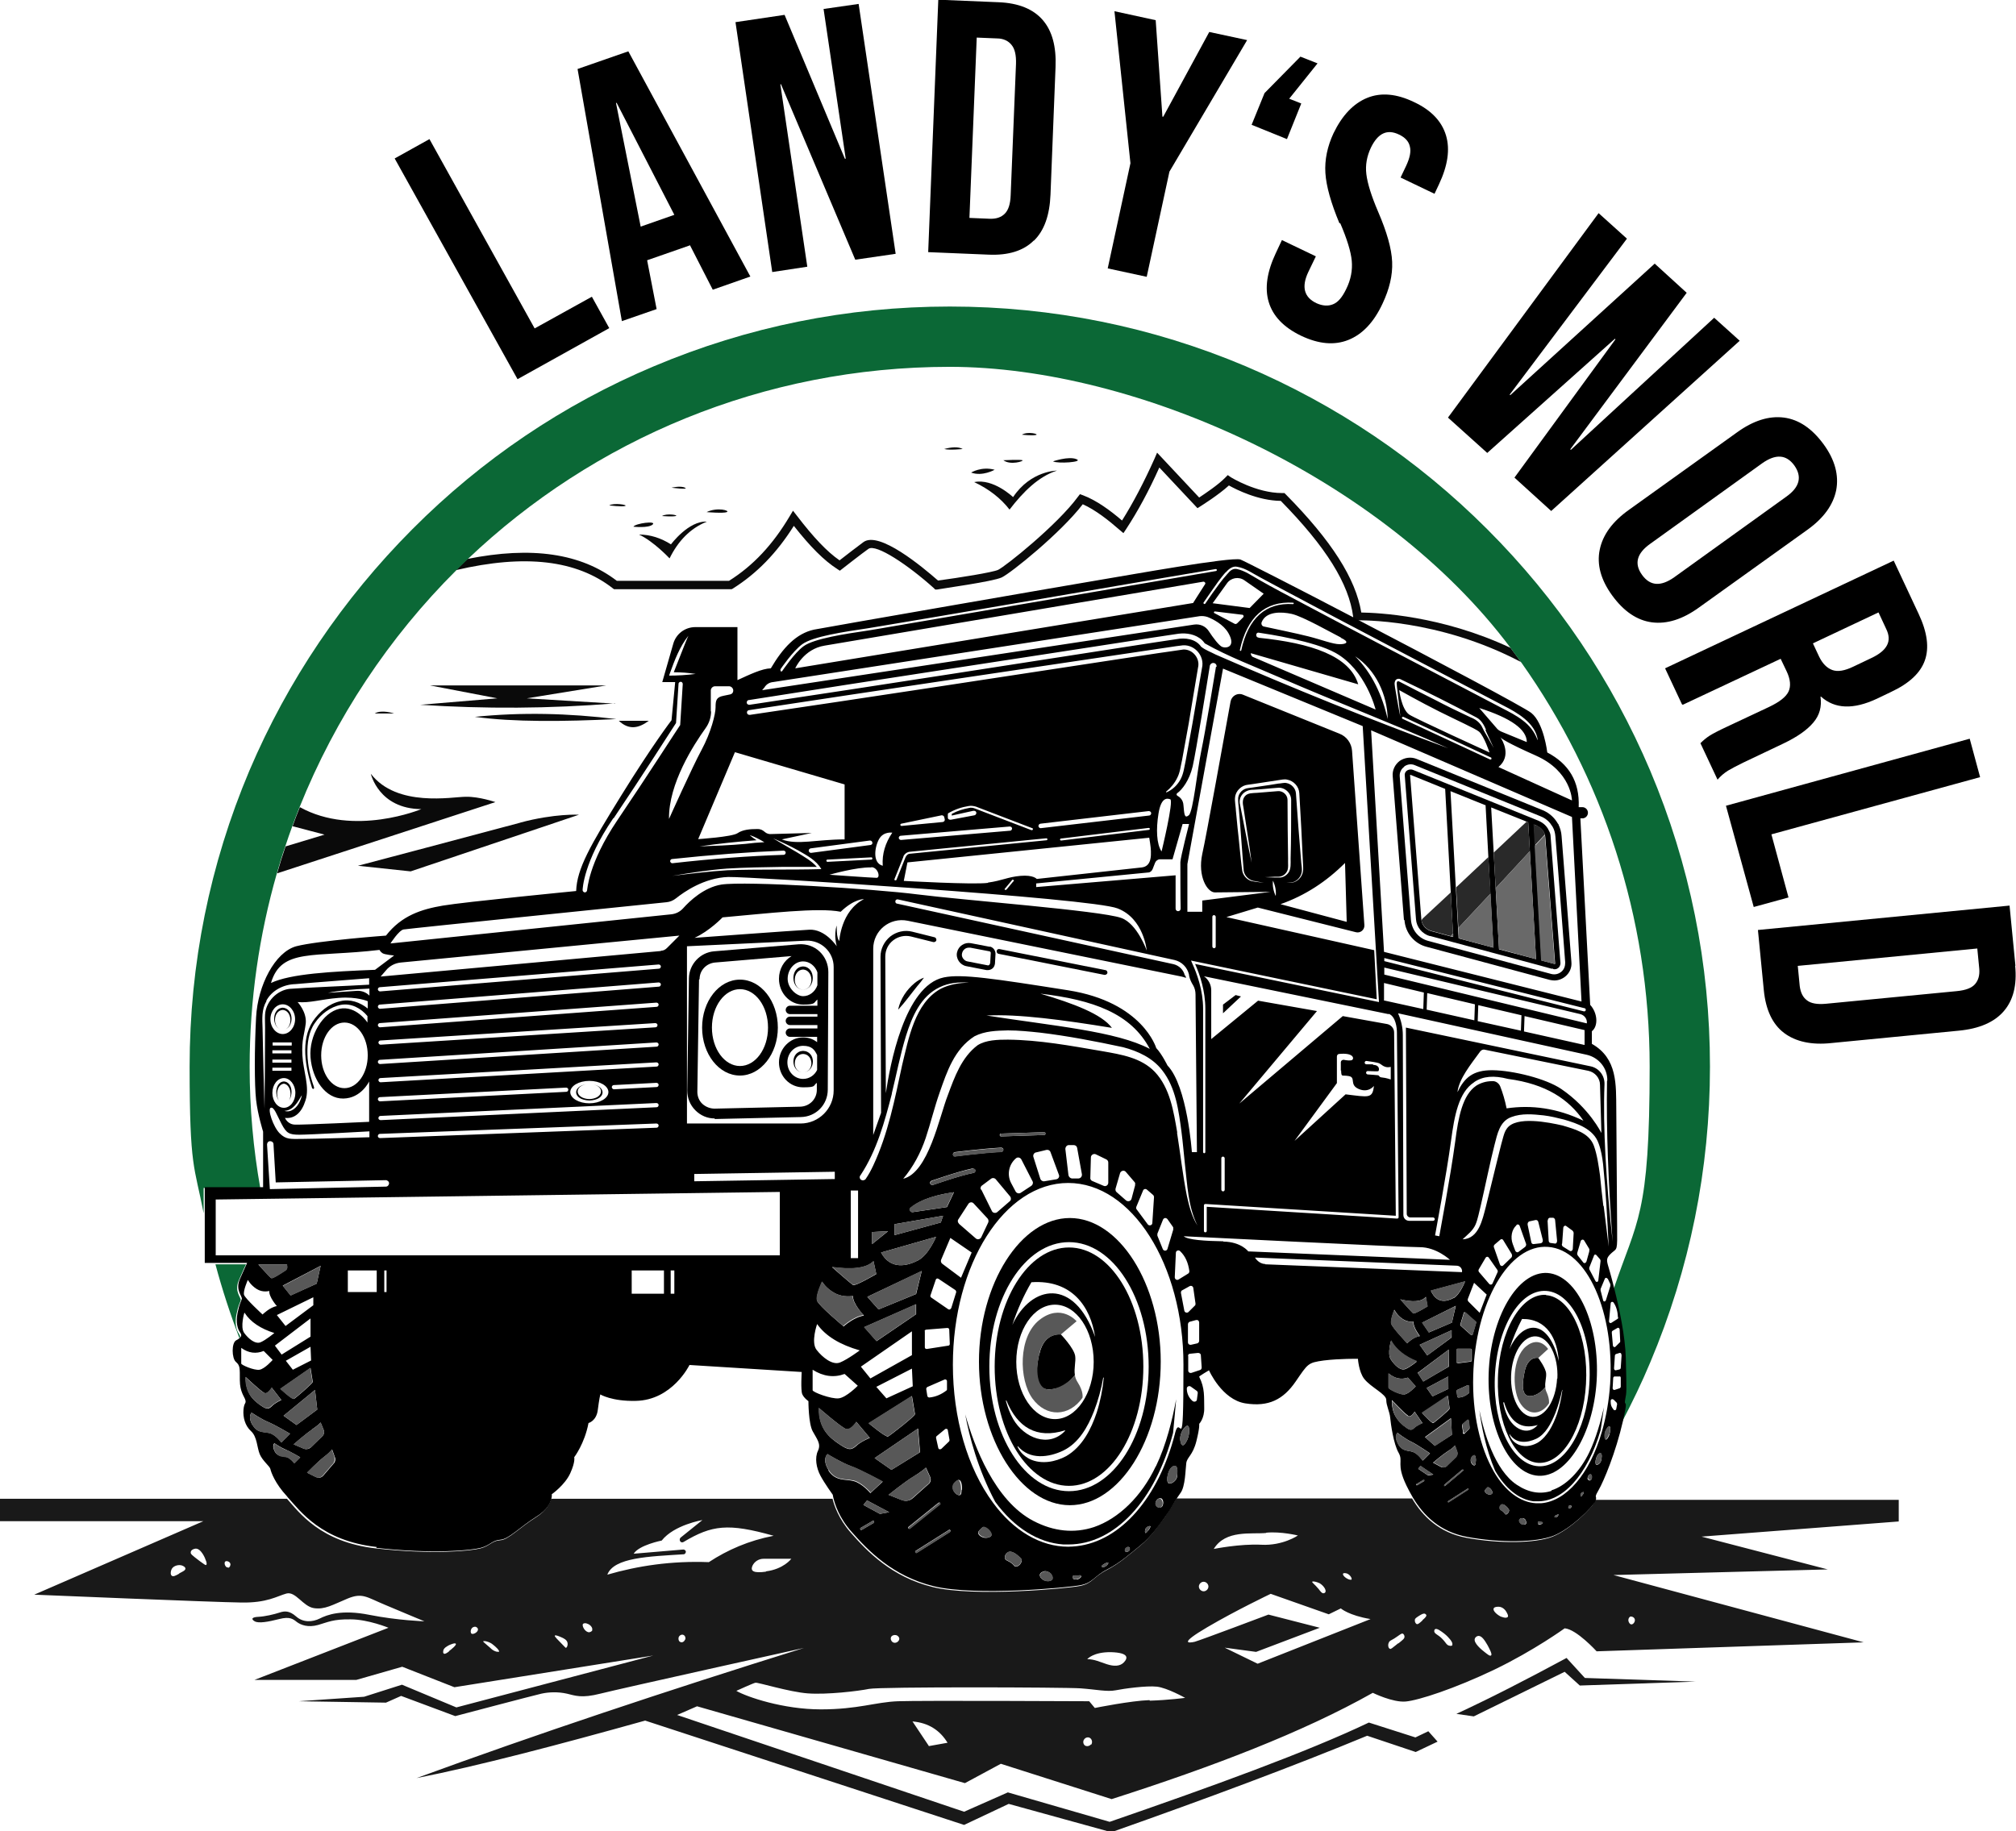 <svg viewBox="0 0 718.7 653" version="1.1" xmlns="http://www.w3.org/2000/svg" id="Layer_1">
  
  <defs>
    <style>
      .st0 {
        fill: none;
      }

      .st1 {
        fill: #292929;
      }

      .st2 {
        fill: #696969;
      }

      .st3 {
        fill: #585858;
      }

      .st4 {
        fill: #0a0a0a;
      }

      .st5 {
        fill: #191919;
      }

      .st6 {
        fill: #0b6836;
      }
    </style>
  </defs>
  <path d="M220.1,207.1h40c8.6-5.4,15.6-13,21.6-23l1.2-2,1.4,1.8c5.9,7.7,10.7,12.8,15.2,15.9,2-1.5,6.6-5.1,8.5-6.5,5.7-4.1,21.2,8.9,26.6,13.7,7.5-1,19.3-2.9,21.4-3.8,2.5-1.2,21.2-16.1,28.5-26.1l.7-.9,1.1.4c4.8,1.8,9.6,5.4,13.9,9,3.9-6.1,7.8-13.5,11.6-22.1l.9-2.1,15,16c2.1-1.4,6.9-4.6,9.3-7.1l.9-.9,1,.7c0,0,9.2,5.7,18.3,5.7h.9l.5.5c16.3,16.6,24.9,30,26.9,42.1,5.7,0,28.5,1,53.2,12.6-45.5-60.8-118.1-100.2-199.9-100.2s-127,26.1-171.8,68.5c23-4.6,40.5-2,53.3,7.8h0ZM359.8,181.7c-3.1-4-7.3-7.3-12.6-9.8,6.9-1.4,13.8,5.3,13.8,5.3,6.4-9.5,15.6-9.4,15.6-9.4-6.5,2.1-11.9,7.4-16.9,13.9h0ZM383.7,163.7c2.8,1.1-6.9,1.7-8.3.8,0,0,5.5-1.9,8.3-.8ZM369.3,155.1c-1.3.3-5-.1-5-.1,2.1-1.3,6.3-.2,5,.1ZM364.5,164.1c.7.3-4.3,1.9-6.8,0,0,0,6-.3,6.8,0ZM354.6,167.5s-4.4,2.5-8.4,1c0,0,3.7-2.2,8.4-1ZM343.2,160.1s-4.6.5-6.6,0c2.6-.7,4.9-.9,6.6,0ZM259.1,182.6c-1.3.5-7.2,0-7.2,0,4-1.9,8.5-.5,7.2,0ZM252,186c-6,2.4-10.3,7-13.3,13.1,0,0-5.7-6.1-10.9-8.5,4.1,0,7.9,1.3,11.4,3.5,0,0,6.2-8.5,12.8-8.1ZM244.2,173.9c1.6.8-4.8,0-4.8,0,0,0,3.1-.8,4.8,0ZM240.9,184c-1.2.3-4.9,0-4.9,0,1.7-1.1,6.1-.3,4.9,0ZM232.7,187c-1.4,1.4-6.9.8-6.9.8.7-1.3,8.3-2.3,6.9-.8ZM222.9,180.4c-1,.4-5.7-.2-5.7-.2,1.5-1,6.7-.2,5.7.2Z" class="st0"></path>
  <path d="M498.4,518.2c-1.8-3.2-2.9-10.4-3-12.5-.1-2.2-1.4-4.2-1.4-6.3,0-2-5.5-4.5-7.9-7.6-1.9-2.5-2.2-7.1-2.2-7.1,0,0-6.5-.2-12.2.6-5.7.7-5.6,1-10,7.5s-9.5,9.1-17.9,7.8-13-11.8-13-11.8c0,0-3.6,2.1-3.5,2.3,2.1,4.2,1.6,7.4,1.8,11.1s-1.8,5.7-1.8,5.7c0,0,.3,1.1-1,6.2s-3.2,5.6-3.6,7.8c-.3,2.2-.3,8.4-2.1,10.7-.4.5-.8,1-1.1,1.6h84c-.9-1.4-1.6-2.9-2.3-4.3-3.7-8-1-8.6-2.8-11.7h0Z" class="st0"></path>
  <path d="M292.3,526.3c-1.5-2.8-2.2-6.4-.9-8.9,1.3-2.5-.4-4.2-1.9-7-1.5-2.8-1.5-10.7-1.5-10.7,0,0-1.6-1-2.2-2.5-.6-1.5-.2-7.9-.2-7.9l-40-2.5s-6.1,12.6-19.2,12.8c-8.5.1-12.6-2.3-12.6-2.3,0,0-.4,1.7-.9,5.6-.5,3.9-3.3,4.6-3.3,4.6-1.3,7.4-5.1,12.2-5.1,12.2,0,0,.5,1.5-1.4,5.7s-6.6,7.5-6.6,7.5c0,0,0,.5-.1,1.4h100.3c-.2-.7-.2-1.1-.2-1.1,0,0-2.9-4.1-4.4-6.8h0Z" class="st0"></path>
  <path d="M64.5,558.2c-1.3-.3-2.9.3-3.4,1.6-.3.7-.3,1.8.2,2.2.5.3,1.2,0,2.6-.8,1.4-.7,2.2-1.2,2.2-1.7,0-.6-1-1.1-1.6-1.2Z" class="st0"></path>
  <path d="M104.2,294.6c-.9,2.4-1.7,4.8-2.5,7.2l13.9-4.2-11.4-3h0Z" class="st0"></path>
  <path d="M80.2,556.7c-.3.3-.2.8-.2.9.1.6.7,1.3,1.2,1.2.5,0,.9-.9.7-1.5-.2-.8-1.4-1-1.8-.7h0Z" class="st0"></path>
  <path d="M69.5,552.2c-.7,0-1.5.7-1.6,1.3,0,.6.5.9,3.3,3.2,1.3,1,1.9,1.5,2.2,1.3.3-.2,0-1.3-.2-1.8,0-.2-1.6-4.3-3.7-4h0Z" class="st0"></path>
  <path d="M456.7,178.9c-8.1-.1-15.7-4-18.5-5.5-3.6,3.4-9.8,7.2-10.1,7.4l-1.1.7-13.6-14.5c-3.9,8.5-7.8,15.8-11.8,21.9l-1,1.5-1.3-1.1c-4-3.5-8.7-7.2-13.2-9.2-8,10.3-25.7,24.6-28.9,26.1-3.2,1.5-21,3.9-23,4.2h-.7c0,0-.5-.4-.5-.4-9.1-8.2-20.7-15.9-23.3-14-2.4,1.7-9.2,7.1-9.3,7.1l-.9.7-.9-.6c-4.7-3-9.6-7.9-15.5-15.4-6.1,9.7-13.2,17-21.8,22.4l-.4.2h-41.9l-.4-.3c-12.9-10.1-31.3-12.3-56-6.5-24,23.8-43.2,52.5-55.9,84.5,19.3,10.7,43.3.7,43.3.7-15.2-.1-18-12.6-18-12.6,9.4,12.1,29.1,8.2,33.8,8.2,4.7,0,10.5,1.9,10.5,1.9l-77.8,25.4c-6.3,21.9-9.7,45-9.7,69s1.3,29.3,3.8,43.3h.6v-19.8s-1.9-6-2.5-11.3-.6-18.2,0-29.5,6.6-23.2,14.3-25.3,32-3.8,32-3.8c5.7-7.2,12.8-9.4,20.3-10.7s47.5-5.2,47.5-5.2c.3-8,4.8-16,16-34.1,11.2-18.1,17.9-26.8,17.9-26.8l1.3-13.6h-4.6l3.9-13.6c1-3.5,4.3-6,7.9-6h15v18.9c4.4-2,8.7-4.1,11.9-4.2,4.4-7.3,9-12.4,15.4-13.8,4-.9,93.2-16.3,102.9-17.9s45.6-8.2,49.1-7.1c.9.3,19.6,9.8,40.8,20.9v-.6c-1.5-11.7-9.7-24.8-25.9-41.3h0ZM133.6,254.5c2.4-1.5,6.9,0,6.9,0h-6.9ZM149.7,251.4l27.5-2.3-24-4.6h62.8l-28.3,4.6,31.5,1.9c-23.4,1.8-46.6,2-69.5.5h0ZM146.5,310.7l-18.8-2s45.8-12.1,58-15.4,20.9-2.8,20.9-2.8l-60,20.2h0ZM169.3,255.6c16.6-1.6,33.4-1.3,50.4.8-18.9.9-36.6,1.1-50.4-.8ZM220.7,257.1h10.7c-3.5,2.7-7.1,3.4-10.7,0Z" class="st0"></path>
  <path d="M542.4,236.3c-29.7-15.7-58-14.9-58.3-14.9h-.2c27.6,14.4,59.1,31.1,61.6,33.1,4.5,3.6,5.7,14.1,5.7,14.1,7.6,4,11.7,10.3,11.2,19.5h1.3c1.1,0,2,.9,2,2s-.9,2-2,2h-.7l3.5,66.5c2.7,2.8,3,7.4.6,9.4v4.5c9.2,5.3,8.6,14.7,8.7,23.2s.1,32.9.3,41.9c.1,9,0,7.7-1.9,9.4s-1.9,2.3-1.4,4.3c.2.8,1.2,4,2.3,8.5,8.4-25,12.9-51.7,12.9-79.5,0-53.6-16.9-103.3-45.7-144h0Z" class="st0"></path>
  <path d="M358.2,76.2c1.3-1.3,2-3.5,2.1-6.6l1.9-46.8c.1-3.1-.4-5.3-1.6-6.8s-2.9-2.2-5.2-2.3l-7.2-.3-2.6,64.3,7.2.3c2.3,0,4.1-.5,5.4-1.8h0Z" class="st0"></path>
  <polygon points="240.4 76.5 219.8 36.6 219.5 36.6 228.3 80.7 240.4 76.5" class="st0"></polygon>
  <path d="M585.3,205c2.8,4,6.7,4.2,11.5.8l39.9-28.7c4.8-3.4,5.8-7.2,2.9-11.1-2.8-4-6.7-4.2-11.5-.8l-39.9,28.7c-4.8,3.4-5.8,7.2-2.9,11.1Z" class="st0"></path>
  <path d="M653.3,238.9c1.9.7,4.4.3,7.5-1.2l6.3-3c3-1.4,4.8-2.9,5.7-4.6.8-1.7.7-3.6-.3-5.9l-2.7-5.8-23.3,11,2.2,4.7c1.2,2.6,2.8,4.2,4.7,4.8h0Z" class="st0"></path>
  <path d="M160.1,586.7c-.5.2-2.1,1-2.1,2.2,0,0,0,.6.2.8.4.3,1.3-.3,1.9-.8.8-.6,2.7-2.2,2.4-2.6-.2-.4-1.6.2-2.4.5h0Z" class="st0"></path>
  <path d="M325.3,613.8l5.8,8.7c2.2-.4,4.5-.8,6.7-1.2-2.7-4.4-6.7-7.1-12.5-7.6Z" class="st0"></path>
  <path d="M534.1,572.9c-.2,0-1.4,0-1.7.6-.3.8,1.1,2.2,2.5,2.9.1,0,2,.9,2.4.2.4-.5-.4-1.7-.5-1.9-.2-.3-1.2-1.7-2.8-1.8Z" class="st0"></path>
  <path d="M515.1,582.6c-1.3-1-2.7-2.1-3.3-1.6-.3.2-.3.6-.3.7,0,1,1.3,1.2,2.9,2.8,1.3,1.3,1.5,2.3,2.6,2.4.1,0,.8,0,1-.2.3-.5-.3-1.4-.7-1.9-.5-.7-1-1.3-2.1-2.1h0Z" class="st0"></path>
  <path d="M527.1,583.3c-.5,0-1.1.4-1.3.9-.7,1.6,2.7,4.2,3.5,4.9.8.6,1.9,1.5,2.2,1.2.5-.4-.9-3-1.3-3.6-1-1.7-1.9-3.4-3.2-3.3h0Z" class="st0"></path>
  <path d="M429.2,567.3c.9,0,1.7-.8,1.7-1.7s-.8-1.7-1.7-1.7-1.7.8-1.7,1.7.8,1.7,1.7,1.7Z" class="st0"></path>
  <path d="M705,338.2l-64,6.2.7,7.2c.2,2.3,1.1,4,2.6,5.1,1.5,1.1,3.8,1.5,6.8,1.2l46.6-4.5c3.1-.3,5.2-1.1,6.5-2.5,1.2-1.4,1.8-3.2,1.5-5.5l-.7-7.2h0Z" class="st0"></path>
  <path d="M581.6,579.1c.7,0,1.4-.9,1.2-1.8-.2-.8-1.2-1.2-1.8-.9-.5.3-.5,1-.5,1.1,0,.7.5,1.5,1.1,1.5h0Z" class="st0"></path>
  <path d="M397.7,602.5c-2.9.5-6.8-.3-12.5-.7s-71.5-.6-75.4.2c-3.9.8-15,2.1-21.8,1.6s-17.9-4-18.7-3.8-6.8,2.9-6.8,2.9c3.8,2.3,16.8,6.6,30.1,6.6s19.5-2.7,27.5-2.9c8-.2,68.2,0,68.2,0l2,2.4s12.9-2.6,19.5-2.8,12.6-1,12.6-1c0,0-6.4-3.5-10.1-4s-11.8.7-14.7,1.3h0Z" class="st0"></path>
  <path d="M449.7,550.8c7.6.3,13-3.3,13-3.3,0,0-6-1.5-11.3-1s-14.5-1.1-18.7,5.7c0,0,9.3-1.8,17-1.5Z" class="st0"></path>
  <path d="M400.7,592.7c1.4-1.5,1.8-3.4-4.6-3.6s-8.5,2.5-8.5,2.5c2.6,0,4.5.9,7,1.8,2.5.8,4.7.8,6.1-.7h0Z" class="st0"></path>
  <path d="M388.4,619.6c-.6-.3-1.5,0-1.9.6-.5.7-.4,1.7.3,2.2.7.5,1.7.2,2.1-.4.6-.8.3-2.1-.6-2.5Z" class="st0"></path>
  <path d="M209.3,578.8c0,0-1.1-.2-1.4.2-.4.7.9,3,2.3,2.9.4,0,.9-.3,1.1-.8.3-.8-.7-2.1-1.9-2.3h0Z" class="st0"></path>
  <path d="M500.1,582.4c-.6-.2-1.1.4-3,1.7-1.4.9-1.7,1-2,1.5-.3.8-.2,2,.4,2.2.4.2.7-.2,3-2,1.6-1.2,2.2-1.7,2.2-2.4,0-.4-.2-.9-.6-1.1h0Z" class="st0"></path>
  <path d="M473.6,575.6l-20.7-7.3s-12.5,5.9-22.6,11.9-6.7,5.7-4.5,5.2c2.2-.5,26.3-9.7,26.3-9.7l18.3,4.7-22.7,8.6-11.2-1.5,11.7,5.7,40.2-15.9c-7.8-1.2-10.6-3.8-10.6-3.8l-4.3,2.1h0Z" class="st0"></path>
  <path d="M268.2,558.4c-.7,1.7.3,2.6,4.9,2,6.4-.8,9.1-4.5,9.1-4.5h-9.9c-1.7,0-3.4,1-4,2.6h0Z" class="st0"></path>
  <path d="M508,575.4c-.6-.3-1.2.2-2.2.8-.9.6-1.3.9-1.4,1.4-.1.6.2,1.3.7,1.5.4.1.9-.3,2-1.3,1.3-1.2,1.5-1.5,1.4-1.8,0-.3-.5-.5-.5-.5h0Z" class="st0"></path>
  <path d="M169.7,580.1c-.6-.2-1.3.1-1.6.6-.4.6-.4,1.5,0,1.8.6.4,2.4-.5,2.3-1.5,0-.4-.3-.8-.7-.9h0Z" class="st0"></path>
  <path d="M470.1,566.6c.7.9,1.1,1.6,1.7,1.5.2,0,.5-.2.7-.4.4-.8-.7-2.4-2.1-3.2-1-.6-2.4-.8-2.6-.5-.2.3.8.8,2.3,2.6h0Z" class="st0"></path>
  <path d="M175.6,586.3c-.2-.2-1.1-.8-2.4-1.1-.4,0-.8-.2-.9,0-.1.2.5.6,2.4,2.3.6.6,1.2,1.1,2.2,1.4.4,0,.8.2,1,0,.2-.3-1.1-1.7-2.3-2.6Z" class="st0"></path>
  <path d="M243.5,582.9c-.7-.2-1.4.4-1.6,1.1-.1.6.1,1.3.7,1.5.6.2,1.4-.2,1.6-.9.2-.7-.1-1.5-.8-1.7h0Z" class="st0"></path>
  <path d="M243.8,549.8c-.3.2-.7.2-1,0-.5-.4-.6-1.2,0-1.6l7.7-6.2s-10.2,1.7-14.5,7.3c0,0-8.1,1.5-10,4.7l17.7-1.5c.5,0,.9.3.9.8,0,.5-.3.9-.8.9-12.4.9-25,1.1-27.2,7.3,11-3.2,22.9-5,36.3-4.5,6.8-4.4,14.4-7.7,23.1-9.4-16.3-4.5-22-3.7-32.1,2.2h0Z" class="st0"></path>
  <path d="M481,563.2c.3,0,.7.2.8,0,.3-.3-.4-1.7-1.5-2.1-.5-.2-1.3-.3-1.5,0-.2.4.9,1.7,2.2,2.1h0Z" class="st0"></path>
  <path d="M199.9,583.8c-.7-.3-1.9-.8-2.1-.5-.2.3.7,1.1,3.6,4.1.1,0,.3.3.5.3.4,0,.7-1,.5-1.8-.3-1.1-1.5-1.6-2.4-2h0Z" class="st0"></path>
  <path d="M318.6,585.8c.9.3,2-.5,2-1.4,0-.6-.6-1.2-1.3-1.3-.6,0-1.4.2-1.7.9-.3.8.3,1.6,1,1.8Z" class="st0"></path>
  <path d="M166,284.1c-4.7,0-24.5,3.9-33.8-8.2,0,0,2.8,12.5,18,12.6,0,0-24,10-43.3-.7-.9,2.2-1.8,4.5-2.6,6.8l11.4,3-13.9,4.2c-1.1,3.2-2.1,6.4-3,9.6l77.8-25.4s-5.8-2-10.5-1.9h0Z" class="st4"></path>
  <path d="M185.6,293.3c-12.2,3.3-58,15.4-58,15.4l18.8,2,60-20.2s-8.6-.5-20.9,2.8h0Z" class="st4"></path>
  <path d="M133.6,254.4h6.9s-4.5-1.5-6.9,0Z" class="st4"></path>
  <path d="M219.3,250.9l-31.5-1.9,28.3-4.6h-62.8l24,4.6-27.5,2.3c23,1.5,46.1,1.4,69.5-.5h0Z" class="st4"></path>
  <path d="M169.3,255.6c13.9,1.9,31.5,1.7,50.4.8-17-2.1-33.8-2.5-50.4-.8h0Z" class="st4"></path>
  <path d="M231.3,257h-10.7c3.6,3.4,7.1,2.7,10.7,0Z" class="st4"></path>
  <path d="M239.2,194.1c-3.5-2.2-7.3-3.5-11.4-3.5,5.2,2.4,10.9,8.5,10.9,8.5,3-6.1,7.3-10.7,13.3-13.1-6.5-.4-12.8,8.1-12.8,8.1Z" class="st4"></path>
  <path d="M361.1,177.2s-7-6.7-13.8-5.3c5.3,2.5,9.5,5.8,12.6,9.8,5-6.5,10.4-11.8,16.9-13.9,0,0-9.3,0-15.6,9.4h0Z" class="st4"></path>
  <path d="M232.7,187c1.4-1.4-6.2-.4-6.9.8,0,0,5.4.6,6.9-.8Z" class="st4"></path>
  <path d="M222.9,180.4c1-.4-4.1-1.2-5.7-.2,0,0,4.6.6,5.7.2Z" class="st4"></path>
  <path d="M240.9,184c1.2-.3-3.2-1.1-4.9,0,0,0,3.7.3,4.9,0Z" class="st4"></path>
  <path d="M259.1,182.6c1.3-.5-3.3-1.9-7.2,0,0,0,6,.5,7.2,0Z" class="st4"></path>
  <path d="M244.2,173.9c-1.6-.8-4.8,0-4.8,0,0,0,6.4.8,4.8,0Z" class="st4"></path>
  <path d="M343.2,160.1c-1.6-.9-4-.7-6.6,0,2,.5,6.6,0,6.6,0Z" class="st4"></path>
  <path d="M354.6,167.5c-4.7-1.3-8.4,1-8.4,1,4,1.5,8.4-1,8.4-1Z" class="st4"></path>
  <path d="M364.5,164.1c-.7-.3-6.8,0-6.8,0,2.5,1.9,7.5.3,6.8,0Z" class="st4"></path>
  <path d="M383.7,163.7c-2.8-1.1-8.3.8-8.3.8,1.4.9,11.2.3,8.3-.8Z" class="st4"></path>
  <path d="M369.3,155.1c1.3-.3-2.9-1.4-5-.1,0,0,3.6.4,5,.1Z" class="st4"></path>
  <path d="M542.4,236.3c-1.3-1.8-2.6-3.6-3.9-5.3-24.7-11.6-47.5-12.5-53.2-12.6-2-12.1-10.6-25.6-26.9-42.1l-.5-.5h-.9c-9.1,0-18.2-5.6-18.3-5.7l-1-.7-.9.9c-2.4,2.5-7.2,5.7-9.3,7.1l-15-16-.9,2.1c-3.8,8.5-7.7,15.9-11.6,22.1-4.2-3.6-9.1-7.2-13.9-9l-1.1-.4-.7.9c-7.3,10-25.9,24.9-28.5,26.1-2,.9-13.9,2.8-21.4,3.8-5.5-4.8-21-17.8-26.6-13.7-1.9,1.4-6.6,5-8.5,6.5-4.5-3.1-9.3-8.2-15.2-15.9l-1.4-1.8-1.2,2c-6,10.1-13,17.6-21.6,23h-40c-12.8-9.8-30.3-12.4-53.3-7.8-1.4,1.3-2.8,2.7-4.1,4,24.7-5.8,43.1-3.6,56,6.5l.4.3h41.9l.4-.2c8.6-5.4,15.7-12.7,21.8-22.4,5.9,7.5,10.8,12.4,15.5,15.4l.9.6.9-.7c0,0,6.9-5.4,9.3-7.1,2.7-1.9,14.2,5.8,23.3,14l.5.5h.7c2-.4,19.7-2.8,23-4.3,3.2-1.5,21-15.8,28.9-26.1,4.5,2,9.2,5.7,13.2,9.2l1.3,1.1,1-1.5c4-6.1,8-13.4,11.8-21.9l13.6,14.5,1.1-.7c.3-.2,6.4-4,10.1-7.4,2.7,1.5,10.4,5.4,18.5,5.5,16.2,16.5,24.3,29.6,25.8,41.3v.6c.5.2,1,.5,1.4.7h.2c.3,0,28.6-.8,58.3,14.9h0Z" class="st4"></path>
  <path d="M85.2,475.6c-.9-1.2-1.6-3.6-.9-7,.7-3.4,1.2-3.9,1.5-4.9.3-1-2.4-3.1-.7-7.1,1.7-4,2.6-5.8,2.6-5.8h-10.9c2.4,9,5.3,17.8,8.6,26.5.3-.5.3-1-.2-1.6h0Z" class="st6"></path>
  <path d="M92.8,423.7c-2.5-14.1-3.8-28.5-3.8-43.3,0-23.9,3.4-47,9.7-69,.9-3.2,1.9-6.5,3-9.6.8-2.4,1.6-4.8,2.5-7.2.8-2.3,1.7-4.5,2.6-6.8,12.8-31.9,31.9-60.6,55.9-84.5,1.4-1.4,2.8-2.7,4.1-4,44.7-42.5,105.2-68.5,171.8-68.5s154.4,39.4,199.9,100.2c1.3,1.8,2.6,3.6,3.9,5.3,28.8,40.7,45.7,90.4,45.7,144s-4.5,54.5-12.9,79.5c1.8,7.1,3.9,17.1,4.1,24.7.3,12.5.2,12.1-.2,14.7-.5,2.6.7.2,0,3.9-.2,1.3-.5,2.5-.8,3.8,3.6-6.9,7-13.9,10-21.1,14.1-33.4,21.3-68.9,21.3-105.5s-7.2-72.1-21.3-105.5c-13.7-32.3-33.2-61.2-58.1-86.1s-53.9-44.4-86.1-58.1c-33.4-14.1-68.9-21.3-105.5-21.3s-72.1,7.2-105.5,21.3c-32.3,13.6-61.3,33.2-86.1,58.1s-44.4,53.9-58.1,86.1c-14.1,33.4-21.3,68.9-21.3,105.5s1.7,35.2,5,52.3v-9h20.2Z" class="st6"></path>
  <path d="M568.4,535.6c-1,2.2-8.8,9.9-14.9,12.3-6.1,2.4-19,2.6-30.8.4-9.6-1.8-15.5-7.6-19.3-14h-84c-1.2,1.9-2.3,3.9-4,6.4-2.3,3.2-5.5,7.7-9.1,10.6s-7.2,6.2-11.9,8.6c-4.7,2.4-4.9,4.7-9.4,5.6-4.5.9-37.7,4-52.4.4-14.8-3.6-23.5-12.8-29.3-19.4-4.4-5-6-10-6.5-12.1h-100.3c-.4,1.5-1.6,4.2-5.4,6.6-5.9,3.7-9.9,8.1-12.8,8.2-3,.2-3.6,2-7,2.9s-17,2.3-37.3,0c-19.8-2.2-27.4-12.9-31.7-17.7H0v8h72.5l-60.3,26.2s64.4,2.7,73.7,2.8c9.3.2,12.9-2.3,16.2-3.2,3.3-.9,5.9,4.6,9.8,5.2s6.7-1.2,12-3.4,6.8-.5,13.3,2.2c6.6,2.8,14.1,5.9,14.1,5.9,0,0-9.5-.3-19.6-2.3-10-2-15.1,0-17.7,1.3s-5.9,1.5-8.4-.7c-2.5-2.2-4.2-2-6-1.4s-5.2,1.4-7.5,1.5-2.7.8-1.3,1.6c1.4.8,4.8.2,8.7-.8s5,0,6.4,1.1c1.4,1,3.9,2,7.5,1,3.5-1,5.4-2.1,11.6-2,6.2,0,13.5,3,13.5,3l-47.8,18.6h36.3l16.4-4.7,18.6,7.3,70.9-11.3-70.2,18.5-19.4-8.1-13.5,4.3-23.3,1.6,31.1.5,5.4-2.4,19.3,7.2s28-7.4,30.7-8c2.7-.6,6-.7,9.1,0,3,.7,5.2,1.7,11.9,0,6.7-1.7,72.6-16.3,72.6-16.3-49.4,15.4-95.8,30.9-138.1,46.4,21.9-4.3,50.7-11.9,81.5-20.5l113.7,37.2,15.9-7.5,36.6,10.1c34-12,65.4-23.7,91.2-34.4l17.3,5.8,7.8-3.7-3.3-3.7-4.6,2.2-16.6-5.3c-22,10.5-55.9,22.8-92.4,35.4l-36.3-10.5-15.6,6.9-102.3-34.5,7.1-3.1,95.5,27.4,12.8-6.9,39.5,12.6c35.9-11.5,68.1-23.8,93.1-37.9,0,0,7.1,3.5,11.7,3.1,4.6-.4,17.5-4.6,31.7-11.4,14.1-6.8,25-14.7,25-14.7,4.2.3,11.4,8.2,11.4,8.2l95.2-3.2-89.2-24,76.4-2-45-11.7,70.3-5.4v-7.7h-108.6c0,.2,0,.5-.3,1.3h0ZM63.9,561.1c-1.4.8-2.1,1.1-2.6.8-.6-.4-.5-1.5-.2-2.2.5-1.3,2.2-1.8,3.4-1.6.6.1,1.6.6,1.6,1.2,0,.6-.8,1-2.2,1.7ZM73.5,558c-.2.2-.8-.3-2.2-1.3-2.9-2.2-3.4-2.6-3.3-3.2,0-.7.8-1.2,1.6-1.3,2.1-.3,3.7,3.8,3.7,4,.2.4.6,1.5.2,1.8h0ZM81.3,558.9c-.6.1-1.1-.6-1.2-1.2,0-.1-.1-.7.2-.9.4-.4,1.6,0,1.8.7.2.6-.2,1.4-.7,1.5h0ZM160.1,588.8c-.6.5-1.5,1.1-1.9.8-.3-.2-.2-.7-.2-.8,0-1.2,1.6-1.9,2.1-2.2.7-.3,2.1-.9,2.4-.5.3.5-1.6,2-2.4,2.6h0ZM168.1,582.5c-.4-.3-.4-1.2,0-1.8.3-.5,1-.8,1.6-.6.4.2.7.5.7.9,0,1-1.7,1.9-2.3,1.5h0ZM177.9,588.9c-.1.2-.6,0-1,0-1-.3-1.6-.8-2.2-1.4-1.9-1.7-2.6-2.1-2.4-2.3,0-.1.5,0,.9,0,1.3.3,2.2.9,2.4,1.1,1.2.9,2.5,2.2,2.3,2.6ZM201.9,587.6c-.2,0-.4-.2-.5-.3-2.9-3-3.8-3.8-3.6-4.1.2-.3,1.4.2,2.1.5,1,.4,2.2,1,2.4,2,.2.8-.1,1.7-.5,1.8h0ZM211.2,581.2c-.1.4-.6.7-1.1.8-1.4.1-2.7-2.1-2.3-2.9.3-.5,1.4-.3,1.4-.2,1.2.3,2.2,1.5,1.9,2.3h0ZM244.2,584.6c-.2.7-1,1.2-1.6.9-.6-.2-.8-.9-.7-1.5.1-.7.9-1.3,1.6-1.1.7.2,1,1,.8,1.7h0ZM216.5,561.5c2.3-6.2,14.9-6.5,27.2-7.3.5,0,.8-.5.8-.9,0-.5-.5-.8-.9-.8l-17.7,1.5c1.9-3.1,10-4.7,10-4.7,4.4-5.6,14.5-7.3,14.5-7.3l-7.7,6.2c-.5.4-.5,1.2,0,1.6.3.2.7.2,1,0,10.1-6,15.8-6.8,32.1-2.2-8.8,1.7-16.4,5-23.1,9.4-13.4-.5-25.3,1.3-36.3,4.5h0ZM273.1,560.4c-4.5.6-5.6-.2-4.9-2,.7-1.6,2.3-2.6,4-2.6h9.9s-2.7,3.7-9.1,4.5h0ZM478.8,561.1c.2-.3,1-.2,1.5,0,1.1.5,1.8,1.8,1.5,2.1-.1.2-.5,0-.8,0-1.3-.4-2.5-1.6-2.2-2.1h0ZM467.8,564c.2-.3,1.5,0,2.6.5,1.4.8,2.5,2.4,2.1,3.2-.1.2-.4.4-.7.4-.6,0-1-.6-1.7-1.5-1.5-1.8-2.4-2.3-2.3-2.6h0ZM451.4,546.5c5.3-.5,11.3,1,11.3,1,0,0-5.4,3.7-13,3.3s-17,1.5-17,1.5c4.2-6.9,13.4-5.2,18.7-5.7ZM429.1,564c.9,0,1.7.8,1.7,1.7s-.8,1.7-1.7,1.7-1.7-.8-1.7-1.7.8-1.7,1.7-1.7ZM396.1,589.1c6.4.2,6,2.1,4.6,3.6s-3.6,1.5-6.1.7c-2.5-.8-4.4-1.8-7-1.8,0,0,2.1-2.6,8.5-2.5h0ZM317.6,583.9c.2-.7,1-1,1.7-.9.7.1,1.3.7,1.3,1.3,0,.9-1.1,1.7-2,1.4-.7-.2-1.2-1.1-1-1.8ZM331.1,622.5l-5.8-8.7c5.8.5,9.8,3.2,12.5,7.6-2.2.4-4.5.8-6.7,1.2ZM388.9,622c-.5.6-1.4.8-2.1.4-.7-.5-.8-1.6-.3-2.2.4-.6,1.2-.9,1.9-.6.9.4,1.2,1.7.6,2.5ZM409.8,606.2c-6.6.2-19.5,2.8-19.5,2.8l-2-2.4s-60.2-.3-68.2,0-14.2,2.9-27.5,2.9-26.3-4.4-30.1-6.6c0,0,5.9-2.7,6.8-2.9.9-.2,12,3.3,18.7,3.8,6.8.5,17.9-.8,21.8-1.6,3.9-.8,69.8-.6,75.4-.2s9.5,1.3,12.5.7,11-1.7,14.7-1.3c3.7.4,10.1,4,10.1,4,0,0-6,.8-12.6,1h0ZM448.3,593.2l-11.7-5.7,11.2,1.5,22.7-8.6-18.3-4.7s-24.1,9.1-26.3,9.7c-2.2.5-5.7.8,4.5-5.2,10.2-6,22.6-11.9,22.6-11.9l20.7,7.3,4.3-2.1s2.8,2.5,10.6,3.8l-40.2,15.9h0ZM498.5,585.9c-2.3,1.8-2.6,2.2-3,2-.6-.2-.8-1.4-.4-2.2.2-.6.6-.7,2-1.5,2-1.3,2.5-1.9,3-1.7.4.2.6.7.6,1.1,0,.7-.6,1.1-2.2,2.4h0ZM507.1,577.8c-1.1,1-1.6,1.4-2,1.3-.5-.2-.8-.9-.7-1.5,0-.5.5-.8,1.4-1.4,1-.6,1.6-1,2.2-.8,0,0,.4.2.5.5,0,.3,0,.6-1.4,1.8h0ZM517.8,586.6c-.2.3-.9.3-1,.2-1.1-.1-1.3-1.1-2.6-2.4-1.5-1.6-2.9-1.8-2.9-2.8,0,0,0-.5.3-.7.7-.4,2.1.7,3.3,1.6,1,.8,1.6,1.5,2.1,2.1.4.5,1,1.4.7,1.9h0ZM531.5,590.3c-.4.3-1.4-.6-2.2-1.2-.9-.7-4.2-3.3-3.5-4.9.2-.5.8-.9,1.3-.9,1.2,0,2.2,1.6,3.2,3.3.3.6,1.8,3.2,1.3,3.6h0ZM537.4,576.6c-.5.6-2.3-.2-2.4-.2-1.4-.7-2.9-2.1-2.5-2.9.2-.6,1.5-.6,1.7-.6,1.6,0,2.6,1.4,2.8,1.8.1.2.9,1.4.5,1.9ZM581,576.5c.6-.3,1.6.1,1.8.9.2.8-.5,1.8-1.2,1.8-.6,0-1.1-.9-1.1-1.5,0,0,0-.8.5-1.1h0Z" class="st5"></path>
  <path d="M558.4,591.2c-13.7,7.4-26.9,14.2-39.2,19.9l6.2.9,32.4-15.9,5.4,4.9,41.3-1.4-39.5-1.3-6.5-7.1h0Z" class="st5"></path>
  <path d="M286.3,374.7c-4.7.2-4.5,7.5,0,7.7-4.1-.2-3.8-6.5,0-6.6,3.8.1,4.1,6.4,0,6.6,4.5-.2,4.8-7.5,0-7.7Z"></path>
  <path d="M320.3,359.9c2.4-2.6,4.6-5.7,6.8-8.4.8-.9,1.5-1.8,2.3-2.9-1.2.4-2.3,1.1-3.3,1.9-2.9,2.4-5.1,5.7-5.9,9.4h0Z"></path>
  <path d="M211.1,386.6c4.6.7,4.1,5.1-1,5.3-5.1-.2-5.6-4.6-1-5.3-5.2.7-5,5.6,1,5.8,6-.2,6.2-5,1-5.8Z"></path>
  <path d="M286.3,352.9c-4.1-.2-3.8-7.1,0-7.2,3.8.2,4.1,7,0,7.2,4.5-.2,4.7-8.1,0-8.3-4.7.2-4.5,8.1,0,8.3Z"></path>
  <path d="M394,345.9l-37.7-7.5c-.5-.1-.9.2-1,.7,0,.5.2.9.7,1l37.7,7.5c0,0,.1,0,.2,0,.4,0,.8-.3.9-.7,0-.5-.2-.9-.7-1h0Z"></path>
  <path d="M263.8,383.5c7.4,0,13.5-7.7,13.5-17.1s-6-17.1-13.5-17.1-13.5,7.7-13.5,17.1,6,17.1,13.5,17.1h0ZM263.8,352.7c5.5,0,10,6.1,10,13.7s-4.5,13.7-10,13.7-10-6.1-10-13.7,4.5-13.7,10-13.7Z"></path>
  <path d="M543.6,488.7c-1.2,5.4-1,8.9,1.6,9.1,2,.1,4.4-1.4,5.7-3.2-.2-1.7.4-3.3.3-4.8-.1-2-2.8-5.6-2.8-5.6,0,0-3.5-.9-4.8,4.5h0Z"></path>
  <path d="M352.9,337.6l-6.8-1.3c-2.2-.4-4.4,1-4.9,3.2-.3,1.1,0,2.3.6,3.2s1.6,1.6,2.7,1.8l7.2,1.4c.1,0,.3,0,.5,0,.5,0,1.1-.2,1.5-.5.6-.4.9-1.1,1-1.8l.2-3.5h0c0-1.2-.8-2.3-2-2.6h0ZM352.9,343.6c0,.3-.2.4-.3.5,0,0-.3.2-.5.1l-7.2-1.4c-.6-.1-1.2-.5-1.6-1.1-.4-.6-.5-1.2-.3-1.9.3-1.1,1.2-1.9,2.4-1.9s.3,0,.5,0l6.8,1.3c.3,0,.6.4.5.7l-.2,3.5h0Z"></path>
  <path d="M254.8,399h.2l30.5-.7c5.4-.1,9.6-4.4,9.6-9.8l.2-41.9c0-2.8-1.1-5.4-3.1-7.3-2-1.9-4.7-2.8-7.5-2.6l-30.1,2.5c-5,.4-8.9,4.6-9,9.6l-.6,40c0,2.7,1,5.2,2.9,7.1,1.9,1.9,4.3,2.9,6.9,2.9h0ZM291.3,381.5c-.9,1.9-2.8,3.2-5,3.2-3.1,0-5.6-2.6-5.6-5.9s2.5-5.9,5.6-5.9,4.1,1.4,5,3.3v5.2s0,0,0,0ZM286.3,342.8c2.3,0,4.3,1.6,5.1,3.9v4.6c-.8,2.3-2.8,3.9-5.1,3.9s-5.5-2.8-5.5-6.2,2.5-6.2,5.5-6.2h0ZM249.4,349.1c0-3.1,2.4-5.6,5.5-5.9l27.3-2.3c-2.7,1.6-4.5,4.6-4.5,8.1,0,5.1,3.9,9.2,8.6,9.2s3.7-.7,5.1-1.8v2.2h-9.8c-.8,0-1.5.7-1.5,1.5s.7,1.5,1.5,1.5h9.8v.9h-9.8c-.8,0-1.5.7-1.5,1.5s.7,1.5,1.5,1.5h9.8v1.2h-9.8c-.8,0-1.5.7-1.5,1.5s.7,1.5,1.5,1.5h9.7v1.9c-1.4-1.1-3.1-1.7-5-1.7-4.7,0-8.6,4-8.6,8.9s3.8,8.9,8.6,8.9,3.5-.6,4.9-1.6v2.5c0,3.3-2.6,5.9-5.9,6l-30.5.7c-1.6,0-3.2-.6-4.4-1.7s-1.8-2.7-1.8-4.3l.6-40h0Z"></path>
  <path d="M100.8,359.3c-3.9.2-4,6.8-.7,7.8-3-.9-2.7-6.8.7-7,3.3.2,3.7,6.1.7,7,3.4-1,3.3-7.5-.7-7.8h0Z"></path>
  <path d="M412,522.9c-5,10.6-13.2,18.6-22,21.6-7,2.3-14.3,1.6-21.6-2.2-13.8-7.2-21.1-26.6-24.3-38,1.4,7.7,4.5,19.6,10.7,31.2,6.8,9.3,15.4,14.6,24.3,15.2.6,0,1.2,0,1.8,0,16.4,0,31-15.6,37.3-39.8.4-4.3.8-8.4,1.1-12-1.3,7.1-3.5,16.2-7.2,23.9h0Z"></path>
  <path d="M381.1,529.8c14.6,0,26.5-19,26.5-42.5s-11.9-42.5-26.5-42.5-26.5,19-26.5,42.5,11.9,42.5,26.5,42.5ZM367.7,457.2c14.4-1,21.1,8.7,22.7,19.5-7.5-21.4-22.8-18.6-29.5-4.3,1.8-5.5,4.1-10.6,6.8-15.2h0ZM389.9,485.6c0,11.2-6.2,20.4-13.8,20.4s-13.8-9.1-13.8-20.4,6.2-20.4,13.8-20.4,13.8,9.1,13.8,20.4ZM358.6,499.4h.2c3.9,9.5,10.7,13.8,20.9,10.6v.2c-5.9,6.2-14.7,2.4-18.5-4.2-1.2-2.1-2-4.3-2.6-6.5h0ZM362.7,515.7h.2c4.2,4.9,11,4,16.2,1.5,5.5-2.7,8.7-8.4,10.9-14,1.5-3.9,2.6-7.9,3.3-12h.2c-.4,4.2-1.2,8.3-2.5,12.4-2,6-5.2,12.3-10.9,15.6-3.9,2.1-8.8,3-12.9,1.1-2-1-3.7-2.6-4.5-4.6h0Z"></path>
  <path d="M381.4,536.7c17.6,0,32.4-23.4,32.4-51.2s-14.9-51.2-32.4-51.2-32.4,23.4-32.4,51.2,14.9,51.2,32.4,51.2ZM381.1,442.9c15.7,0,28.4,19.9,28.4,44.4s-12.7,44.4-28.4,44.4-28.4-19.9-28.4-44.4,12.7-44.4,28.4-44.4h0Z"></path>
  <path d="M551.8,453.9c-10.8-.8-20.5,16-21.1,36-.6,19.3,7.5,35.7,17.7,36.3,10.1.6,19.6-14.6,20.8-33.8,1.2-19.8-6.7-37.7-17.5-38.5h0ZM566.6,493.5c-1,16.9-9.2,29.9-18.2,29.3-9.1-.5-16.1-14.5-15.5-31.5.6-17.6,8.8-31.7,18.4-31,9.5.7,16.4,15.8,15.3,33.2h0Z"></path>
  <path d="M551.2,461.7c-8.9-.6-16.7,12.9-17.2,29.7-.5,16.3,6,29.7,14.4,30.2,8.5.5,16.1-12,17-28.1,1-16.6-5.4-31.1-14.3-31.7h0ZM542.7,470.3c8.8-.1,12.5,7.1,13,15-3.8-15.8-13.1-14.4-17.6-4.2,1.2-3.9,2.8-7.5,4.5-10.8ZM555.1,491.5c-.4,7.9-4.3,13.9-8.8,13.7-4.5-.3-7.9-6.8-7.6-14.7.3-8,4.3-14.3,8.9-14,4.6.3,8,7.1,7.6,15.1h0ZM536.1,500h.1c2,6.8,5.9,9.9,12,8.1h0c-3.7,4.2-8.8,1.3-10.9-3.4-.7-1.5-1.1-3-1.4-4.6h0ZM548.2,514.4c-2.3,1.3-5.2,1.8-7.6.3-1.2-.7-2.1-1.9-2.5-3.3h.1c2.3,3.5,6.3,3.1,9.5,1.6,3.3-1.6,5.3-5.5,6.8-9.2,1-2.6,1.8-5.4,2.4-8.2h.1c-.4,2.9-1,5.8-1.9,8.5-1.4,4-3.5,8.2-6.9,10.3h0Z"></path>
  <path d="M370.5,482.7c-1.7,7.7-1.1,12.7,3.3,12.7s7.3-2.4,9.4-5.1c-.4-2.4.4-4.8.1-6.8-.4-2.8-5.1-7.7-5.1-7.7,0,0-5.9-.9-7.6,6.8h0Z"></path>
  <polygon points="440.5 354.8 436 358.2 436 361.3 442.4 355.3 440.5 354.8"></polygon>
  <path d="M99.4,392.4c-1.2-2-.6-5.7,1.8-6,2.3.3,3,4.1,1.8,6,1.6-2.1,1.2-6.6-1.8-6.8-2.9.2-3.4,4.7-1.8,6.8Z"></path>
  <path d="M553.1,531.6c-4.1,1.3-8.2.6-12.4-2.2-7.8-5.2-11.7-18.6-13.3-26.6.7,5.4,2.2,13.6,5.6,21.6,3.7,6.4,8.5,10.2,13.6,10.9.3,0,.7,0,1,0,9.4.5,18.3-9.3,23-25.3.5-2.9.8-5.7,1.2-8.2-1.1,4.8-2.8,11-5.2,16-3.3,6.9-8.4,12-13.5,13.6h0Z"></path>
  <path d="M134.1,551.9c20.3,2.3,33.9.9,37.3,0s4-2.7,7-2.9c3-.2,6.9-4.5,12.8-8.2,3.9-2.4,5.1-5,5.4-6.6.2-.8.1-1.4.1-1.4,0,0,4.7-3.3,6.6-7.5s1.4-5.7,1.4-5.7c0,0,3.7-4.8,5.1-12.2,0,0,2.8-.7,3.3-4.6.5-3.9.9-5.6.9-5.6,0,0,4.1,2.5,12.6,2.3,13.1-.2,19.2-12.8,19.2-12.8l40,2.5s-.4,6.5.2,7.9,2.2,2.5,2.2,2.5c0,0,0,7.9,1.5,10.7,1.5,2.8,3.1,4.5,1.9,7s-.6,6.1.9,8.9c1.5,2.8,4.4,6.8,4.4,6.8,0,0,0,.4.2,1.1.5,2.1,2,7.1,6.5,12.1,5.8,6.6,14.6,15.8,29.3,19.4,14.8,3.6,48,.5,52.4-.4s4.7-3.2,9.4-5.6c4.7-2.4,8.3-5.7,11.9-8.6s6.8-7.3,9.1-10.6c1.8-2.5,2.8-4.6,4-6.4.4-.5.7-1.1,1.1-1.6,1.8-2.3,1.8-8.5,2.1-10.7s2.3-2.7,3.6-7.8c1.3-5.2,1-6.2,1-6.2,0,0,1.9-1.9,1.8-5.7s.3-7-1.8-11.1c-.1-.2,3.5-2.3,3.5-2.3,0,0,4.6,10.5,13,11.8,8.3,1.3,13.5-1.4,17.9-7.8s4.3-6.7,10-7.5c5.7-.7,12.2-.6,12.2-.6,0,0,.3,4.6,2.2,7.1,2.4,3.1,8,5.5,7.9,7.6,0,2,1.2,4.1,1.4,6.3s1.2,9.4,3,12.5c1.8,3.2-1,3.8,2.8,11.7.7,1.5,1.5,2.9,2.3,4.3,3.8,6.4,9.7,12.2,19.3,14,11.8,2.2,24.7,2,30.8-.4s13.9-10.1,14.9-12.3c.4-.8.3-1.1.3-1.3-.1-.4-.4-.5.9-2.7,1.8-3.1,6.1-13.3,8.7-24.7.3-1.2.5-2.5.8-3.8.7-3.7-.5-1.3,0-3.9.5-2.6.5-2.3.2-14.7-.2-7.6-2.3-17.6-4.1-24.7-1.1-4.5-2.1-7.8-2.3-8.5-.5-1.9-.5-2.6,1.4-4.3,1.9-1.7,2-.4,1.9-9.4s-.2-33.4-.3-41.9c-.1-8.5.5-18-8.7-23.2v-4.5c2.4-1.9,2-6.6-.6-9.4l-3.5-66.5h.7c1.1,0,2-.9,2-2s-.9-2-2-2h-1.3c.4-9.2-3.6-15.5-11.2-19.5,0,0-1.2-10.5-5.7-14.1-2.5-2-34-18.7-61.6-33.1-.5-.2-.9-.5-1.3-.7-21.2-11.1-39.9-20.6-40.8-20.9-3.5-1-39.4,5.5-49.1,7.1-9.7,1.6-98.9,17.1-102.9,17.9-6.4,1.4-11.1,6.5-15.4,13.8-3.2.1-7.5,2.2-11.9,4.2v-18.9h-15c-3.7,0-6.9,2.4-7.9,6l-3.9,13.6h4.6l-1.3,13.6s-6.7,8.7-17.9,26.8c-11.2,18.1-15.8,26.1-16.1,34.1,0,0-39.9,3.9-47.5,5.2s-14.7,3.5-20.3,10.7c0,0-24.3,1.8-32,3.8-7.6,2.1-13.7,14-14.3,25.3s-.6,24.2,0,29.5c.6,5.3,2.5,11.3,2.5,11.3v19.8h-20.8v27h15.1s-.9,1.9-2.6,5.8c-1.7,4,1,6.1.7,7.1-.3,1-.8,1.5-1.5,4.9-.7,3.4,0,5.8.9,7,.5.7.5,1.2.2,1.6-.3.4-.8.8-1.6,1.2-1.7.9-1.6,6.4-.1,7.7,1.5,1.3,1.4,2.1,1.4,6.5,0,4.3,1.7,5.9,2,7.2.3,1.2-.5.8-.7,3.4-.2,2.6.5,5.6,2.7,7.6,2.2,2,2.1,5.8,3.1,8.2s3.6,4.3,3.8,5.3,1.6,5.1,5.9,9.7l.3.4c4.4,4.8,11.9,15.5,31.7,17.7h0ZM114.3,451.4l-1.4,6.3-9.3,4.2-2.8-3.5,13.6-7.1h0ZM96.8,455.8c-.5-.3-3.4-3.5-4.7-4.9h10.2v.5c.2.6,0,1.3-.6,1.6-1.5,1-4.5,3-5,2.7h0ZM124,460.7v-7.7h10.3v7.7h-10.3ZM137,460.7v-7.7h.8v7.7h-.8ZM110.9,485.1l-6.5,3.3-2.5-3.2,8.8-5,.2,4.8h0ZM111.7,462.6v2.8l-9.9,7.4-3.1-3.9,12.9-6.3h0ZM110.7,470v6.6l-10.3,6.4-2.4-3.2,12.7-9.7ZM110.7,487.7s.7,4.5.8,5-6.1,5.8-6.7,6.1c-.6.3-4.8-3.6-4.8-3.6l10.8-7.5h0ZM112.3,495.6l.8,7-7.4,5.5-4.6-3.3,11.2-9.2h0ZM111.2,509.7c1.6-1.1,2.5-1.8,3.1-2.5l1.1,2.7c.3.7.1,1.6-.4,2.1l-4.1,4c-.7.7-1.8.9-2.7.5l-3.5-1.5s4.2-3.7,6.6-5.3h0ZM112.7,526.7l-3.2-1.6s3.9-4,6-5.6c1.4-1.1,2.3-1.9,2.9-2.7l1,2.8c.3.8.1,1.7-.4,2.2l-3.7,4.3c-.7.8-1.6,1-2.5.6h0ZM236.7,461.3h-11.5v-8.3h11.5v8.3ZM240.4,461.3h-1.3v-8.3h1.3v8.3ZM247.5,421.2v-2.6s50.1-.8,50.1-.8v2.6s-50.1.8-50.1.8ZM422.4,347.9c-.4-2-2-3.6-4-4.1l-98.6-21.6c-.4,0-.7-.5-.6-.9,0-.4.5-.7.9-.6l98.6,21.6c2.6.6,4.6,2.6,5.2,5.3v.3c.3,1.3.8,2.4,1.5,3.5.5.9.8,2,.8,3.1l.5,56.3h-1.8s-1.6-23.5-8.7-30.9c0,0-2-4.1-4-6.2,0,0-4.8-16.4-31.4-20.6-26.6-4.2-38-5.9-44.3-4.6-14.1,2.9-19.3,31.7-20.7,41.3,0,0,0,0,0,0l-.2-48.7c0-2.3,1-4.4,2.8-5.8,1.8-1.4,4.1-1.9,6.3-1.4l8,2c.5.1,1-.2,1.1-.6.1-.5-.2-1-.6-1.1l-8-2c-2.7-.7-5.6,0-7.8,1.7-2.2,1.8-3.5,4.4-3.5,7.2l.2,55.5c0,0,0,.1,0,.2l-2.8,7.9v-66.4c0-6.5,5.9-11.3,12.3-10l97.6,19.9c.6.1,1.1.3,1.6.5l-.2-.9h0ZM352.2,314.8c-5.1.7-30-.7-30-.7l1.3-6.6,86.2-8.8s.6,3.4.6,4.8c0,1.4.3,5.4-3.3,5.8s-37.4,4.1-37.4,4.1c0,0-1.2-1.5-5.8-1.1-4.6.4-6.5,1.7-11.6,2.4h0ZM361.3,314.2l-2.5,3c0,0-.2.1-.3.1s-.2,0-.2,0c-.2-.1-.2-.4,0-.5l2.5-3c.1-.2.4-.2.5,0,.2.1.2.4,0,.5h0ZM321.1,298l38.9-3.3c.4,0,.8.3.8.7,0,.4-.3.8-.7.8l-38.9,3.3h0c-.4,0-.7-.3-.8-.7,0-.4.3-.8.7-.8h0ZM321.3,293.7l14.4-3c.4,0,.8.2.9.6l.2.8c.1.5-.2.9-.7,1l-14.7,1.4c-.5,0-.6-.7-.1-.8h0ZM339.3,290.8l7.7-1.7c.3,0,.7,0,.9.3.4.5,0,1.2-.5,1.3l-8.5,1.6c-.5,0-1-.2-1-.8,0,0,0-.9,0-1,0,0,0-.4.1-.5,2.4-1.4,4.8-2.2,7.3-2.6.9-.2,1.8,0,2.6.2l20.1,7.7c.2,0,.3.3.2.5,0,.1-.2.2-.4.2s0,0-.1,0l-20.1-7.7c-.7-.3-1.5-.4-2.2-.2-2.1.4-4.1,1-6.1,2.1v.5s0,0,0,0ZM322,305.5c.4-1,1.3-1.7,2.4-1.8l48.6-4.8c.2,0,.4.1.4.3,0,.2-.1.4-.3.4l-48.6,4.8c-.8,0-1.4.6-1.7,1.3l-3.2,8c0,.1-.2.2-.4.2s-.1,0-.1,0c-.2,0-.3-.3-.2-.5l3.2-8h0ZM409.6,290.8l-38.6,4.5h0c-.4,0-.7-.3-.8-.7,0-.4.2-.8.7-.9l38.6-4.5c.4,0,.8.2.9.7,0,.4-.2.8-.7.9h0ZM409.9,295.5c0,.2-.1.4-.3.4l-31.3,3.8h0c-.2,0-.4-.1-.4-.3,0-.2.1-.4.3-.4l31.3-3.8c.2,0,.4.1.4.3h0ZM369.4,315l39.9-3.9c.7,0,1.3-.5,1.6-1.2l.9-2.3c.3-.7,1-1.2,1.7-1.2h4.5l3.6-12.6h2.3s-3,11.7-3.1,13.6c0,1.6,0,13.3.1,16.6,0,.5-.4.9-.9.9s-.9-.4-.9-.9v-11.9l-49.7,4.2v-1.4h0ZM413,290.1c.9-5.6,2.9-5.6,4.2-5.1,1.3.5-3.1,18.6-3.1,18.6-1.8-2.6-2-7.9-1.1-13.5h0ZM495.1,361.5c2.5.9,2.9,5.1,2.9,6.6l.6,65.9c0,.1,0,.3-.2.4s-.2.1-.4.1l-67.8-4.2v8.6c0,.3-.2.5-.5.5s-.5-.2-.5-.5v-9.1c0-.1,0-.3.2-.4s.2-.1.4-.1l67.8,4.2-.6-65.4h0c0-1.5-1.2-2.8-2.7-3l-15.6-2.8-36.9,31.2,27.7-33-21-3.7-16.7,13.7v-17.4c0-2-1-3.9-2.6-5l65.8,13.5h0ZM493.4,356.6v-6.1l14.2,3.4-.2,5.9-14.1-3.1ZM435.4,424.2v-11.2c0-.4.3-.6.6-.6s.6.3.6.6v11.2c0,.4-.3.6-.6.6s-.6-.3-.6-.6ZM478.1,381.6c.1,2.7.2,1.6,2.8,2.1s0,3.1,3.5,4.6c3.5,1.5,5.4-1.1,5.4-1.1-.5,4.6-1.8,4-10.1,3l-18.2,16.6,15.1-20.6v-9.5c0-.5.4-.9.8-.9,5-.5,5.4,1.5,4.7,2.1-.5.4-2,.2-3,0-.5-.1-1.1.3-1.1.9,0,.7,0,1.7,0,3h0ZM489.4,379.5c-1.1,0-1.8,0-2.3,0-.3,0-.6-.3-.6-.6s.3-.7.7-.6c1.3.2,3.9.5,4.6.9.9.5,1.1.9,2.1,1.2s1.9,0,1.9,0v4.5s-1.7-.6-3-.7-.9-.6-1.5-.8c-.5-.1-2.6-.2-3.7-.3-.3,0-.6-.3-.6-.6s.3-.7.7-.6c1.2,0,3.5.2,3.7,0,.3-.3.6-2.1-1.8-2.2h0ZM426,343.6c1.8,4,3.7,9.8,3.7,16.1v51.1c0,.2-.2.4-.4.4s-.4-.2-.4-.4v-51.1c0-6.6-2.2-12.6-4-16.5l-.3-.7,66.2,13.8-.9-17.5-52.7-11.8,11.2-3.4,35,8.8c1.6.4,3.1-.9,3-2.5l-4.4-62.2c-.2-2.7-1.9-5.1-4.5-6.1l-34.4-13.9c-1.9-.8-4,.4-4.4,2.4-2.2,12-8.6,47.8-10.1,54.4-1.7,8,1.8,13.7,4.5,13.7s19.9-.2,19.9-.2l-24.4,3.1v4h-5.3v-17l12.7-69.7,49.8,20.5,5.8,98.4-65.6-13.6h0ZM426,465.5l-2.3,2.3c-.5.5-1.4.2-1.5-.5l-1.2-6.3c0-.4.1-.8.4-.9l2.7-1.5c.5-.3,1.2,0,1.3.6l.8,5.6c0,.3,0,.6-.3.8h0ZM426.4,470.7c.6-.2,1.1.3,1.1.9v6.5c0,.4-.3.8-.7.9l-2.2.5c-.6.1-1.1-.3-1.1-.9v-6.4c0-.4.3-.8.6-.9l2.2-.6h0ZM423.6,454.1l-3.4,2.1c-.6.4-1.4,0-1.4-.8l.4-8.7c0-.8,1-1.1,1.5-.6,1.9,1.8,2.9,4.2,3.3,7.1,0,.4-.1.7-.4.9h0ZM419.7,403.9c-1.3-7.6-2.6-16-8-21.7-4.9-5.1-12-6.2-18.8-7.4-11.1-1.9-22.4-4-33.6-4.1-3.6,0-7.8.1-10.8,2-5.7,4.3-8.2,11.3-10.6,17.8-3.1,7.9-6.9,27.6-15.9,29.8,3.6-4.3,6.2-9.2,8-14.5,1.8-5.4,3.1-10.9,5-16.3,2.6-7.4,5.2-15.4,12.4-20,3.7-1.9,7.9-2,11.9-2.1,3.9,0,7.7.4,11.5.8,10,1.2,19.8,3.1,29.6,5.2,5.3,1.4,10.5,3.8,13.9,8.2,4.9,6.2,5.9,14.5,6.9,22,.5,3.8.8,7.6,1.2,11.3.9,7.5,1.1,15.3,4.5,22.1-2-3.2-3-7-3.8-10.7-1.5-7.5-2.3-15-3.5-22.5ZM418.3,438.3l-2.1,7c-.2.8-1.4.9-1.7,0l-1.9-4.7c0-.2,0-.5,0-.7l2-5c.3-.7,1.1-.8,1.6-.2l1.9,2.7c.2.2.2.5.1.8h0ZM411.4,426.9l-.6,9.2c0,.8-1.1,1.1-1.6.5l-4-5.4c-.2-.2-.2-.6-.1-.9l2.4-5.8c.2-.6,1-.7,1.4-.3l2.2,1.9c.2.2.3.5.3.7h0ZM404.7,422.5l-1.3,4.9c-.2.9-1.3,1.2-2,.6l-3.3-2.9c-.4-.3-.5-.8-.4-1.3l1.6-5.5c.3-.9,1.5-1.2,2.1-.4l3,3.5c.3.3.4.7.2,1.1h0ZM395.1,414.6v7.1c0,.9-.9,1.5-1.7,1.1l-4-1.7c-.5-.2-.8-.7-.7-1.2l.2-7.2c0-.9,1-1.5,1.8-1.1l3.7,1.8c.4.2.7.6.7,1.1h0ZM384.5,420.2h-2.4c-.6-.1-1.1-.6-1.2-1.2l-1.1-9.3c0-.7.5-1.4,1.2-1.4h1.8c.6,0,1.1.4,1.2,1l1.7,9.4c.1.8-.5,1.5-1.3,1.5h0ZM300.7,472.9s-8.8-7.3-9.4-9.1c-.6-1.8,1.8-6.8,1.8-6.8,0,0,1.3,2.4,4.5,4.1s6.5,1,6.5,1c-.2,2.7,3.9,7,3.9,7-3.6.5-7.3,3.9-7.3,3.9ZM306.5,481.5s-4.3,3.2-7,4.3-6.3-1.8-8.4-4.5.2-9.2.2-9.2c3,4.3,8.2,7.4,15.2,9.4h0ZM311.4,449.7l1,4.6s-7.5,4.4-8.3,3.9-7.5-6.4-7.5-6.4c6.7.9,12.1.6,14.8-2.1h0ZM303.3,448.6v-24.1h2.6v24.1h-2.6ZM310.9,443.6v-4.3l5.7-.3-5.7,4.6h0ZM326.6,465v3.6l-14.1,9.6-4.4-5,18.6-8.2h0ZM325.1,474.7v8.5l-14.8,8.3-3.4-4.2,18.2-12.6ZM325.4,494.3l-9.4,4.3-3.6-4.1,12.7-6.5.3,6.3h0ZM325.1,497.7s1,5.8,1.1,6.5-8.8,7.6-9.6,8-6.9-4.7-6.9-4.7l15.4-9.7h0ZM327.3,509.4l.7,8.4-10.2,6.3-6-4.2,15.4-10.5h0ZM326.6,461.4l-13.4,5.5-4-4.5,19.4-9.2-2,8.2h0ZM327.3,449.4c-3.8,2-9.8,3.5-13.2-2.8l19.6-5.6s-2.6,6.4-6.4,8.4ZM346.8,416.7c.4,0,.8.2.9.6,0,.4-.2.8-.6.9-5.2,1-14.4,4.3-14.5,4.3,0,0-.2,0-.3,0-.3,0-.6-.2-.7-.5-.1-.4,0-.8.5-1,.4-.1,9.4-3.3,14.7-4.4h0ZM339.7,411.7c0-.4.2-.8.7-.9,0,0,9.2-1.2,16.5-1.6.4,0,.8.3.8.7,0,.4-.3.8-.7.8-7.3.4-16.3,1.6-16.4,1.6h-.1c-.4,0-.7-.3-.8-.7h0ZM340.1,425.1l-2.5,5.3-12.2,1.8c-.9.1-1.4-1-.7-1.6,2-1.7,6.2-4.2,15.5-5.5h0ZM336.2,433.5l-.8,2.4-16.5,4.5v-3.9l17.3-3h0ZM329.6,474.7c0-.3.3-.6.6-.6l7.5-.6c.4,0,.7.2.7.6l.2,5.1c0,.3-.2.6-.5.6l-7.7,1.2c-.4,0-.7-.2-.7-.6v-5.8h0ZM330.5,494.6l6.2-2.7c.4-.2.9.1.9.6v2.8c0,.2,0,.4-.2.5-1.8,1.4-3.9,2.3-6.1,2.5-.3,0-.6-.2-.7-.5l-.4-2.5c0-.3.1-.6.4-.7h0ZM334,512l2.9-2.4c.4-.3,1-.1,1,.4l.6,3.4c0,.2,0,.4-.2.6l-2.7,2.6c-.4.3-1,.2-1.1-.3l-.8-3.6c0-.2,0-.5.2-.6h0ZM342.8,531.3c0,.8-.1,1.7-.6,1.8-.8.3-2.6-1.1-2.5-2.8,0-1.3,1.2-2.2,1.4-2.3.3-.2.5-.4.8-.3.8.1,1.2,2.1,1,3.6h0ZM339,466.5c-.1.4-.6.6-1,.3l-6.1-4.2c-.2-.2-.3-.5-.2-.7l1.9-5.6c.1-.4.6-.6,1-.3l6,4c.2.2.3.5.3.7l-1.8,5.8h0ZM335.9,450.6c-.4-.3-.6-.9-.4-1.4l3.3-7.8,7.6,5.2-3.8,9-6.7-5h0ZM341.9,436.3c-.5-.4-.6-1.1-.2-1.6l3.5-5.4c.4-.7,1.4-.8,1.9-.2l5,5.4c.3.4.4.9.2,1.4l-2.5,5.3c-.4.7-1.3.9-1.9.4l-6.1-5.3h0ZM349.7,424.2c-.3-.5-.1-1.2.4-1.5l3.2-2.4c.5-.4,1.3-.3,1.7.2l5.1,6.1c.4.5.4,1.3-.1,1.7l-4.5,3.9c-.6.5-1.6.3-1.9-.4l-3.8-7.7h0ZM362.2,413c.6-.5,1.5-.3,1.9.4l4,7.8c.3.5.1,1.2-.4,1.6l-3.8,2.5c-.6.4-1.4.2-1.8-.4l-1.6-3c-1.6-3-.9-6.7,1.7-8.9h0ZM356.9,405.2h0c-.3,0-.5-.2-.5-.5,0-.3.2-.5.5-.5l15.3-.5c.3,0,.5.2.5.5,0,.3-.2.5-.5.5l-15.3.5h0ZM369.4,410.9l3.7-.9c.6-.1,1.2.2,1.4.8l3,8.1c.3.7-.2,1.5-1,1.6l-4.2.7c-.6.1-1.2-.3-1.4-.8l-2.5-7.9c-.2-.7.2-1.4.9-1.6h0ZM370.9,354.3c18.7,2.2,32.3,7,39,19.7-11.9-6.3-34.4-8.2-58.2-11.9,11.4-.6,27.5,1.6,44.7,4.4-3.6-4.9-13.7-8.7-25.5-12.2h0ZM432.2,337.5v-10.6c0-.4.3-.6.6-.6s.6.3.6.6v10.6c0,.4-.3.6-.6.6s-.6-.3-.6-.6ZM464.5,310.7c-.3,2.2-2.2,3.9-4.3,4.1-1,0-2.1,0-3.1,0,1,0,2.1,0,3.1-.1,2-.2,3.7-2,3.9-4,.1-.8-.1-2.2-.2-3l-1-12.4c-.3-4.1-.6-8.2-.9-12.4-.1-1.8-1.6-3.4-3.4-3.7-.8-.2-2.1.2-2.9.2l-3.1.5-6.1.9-1.5.2c-1.9.2-3.4,1.7-3.6,3.5-.1.9.2,3.6.3,4.5.5,5.6,1.2,16,1.7,21.6.4,2,2.2,3.5,4.2,3.6l3,.6c-1.1-.2-3.6-.4-4.6-.7-1.5-.5-2.7-1.8-3.1-3.4-.4-2-1.4-13.2-1.7-15.4l-.6-6.2c0-1.1-.5-3.6-.3-4.8.2-2.3,2.3-4.3,4.6-4.5l1.5-.2c2-.3,7.2-1.1,9.2-1.4,1-.1,2.3-.5,3.3-.2,2.3.4,4.2,2.5,4.3,4.8.2,4.1.5,8.2.7,12.4l.6,12.4c0,.9.2,2.2,0,3.1h0ZM479.5,307.7l.6,21-23.6-6.3c8.8-3.1,16.4-8.1,23-14.7h0ZM449.6,312.8c1.6,0,3.3-.1,5-.2h1.2c1.2,0,2.3-.7,2.9-1.7.8-1.1.4-3.3.5-4.7-.1-6.9-.2-14.2-.2-21,0-1.8-1.7-3.3-3.5-3.1l-2.5.2-4.9.4c-1.5.1-3.2,0-4.2,1.1-1.1,1.2-.9,2.7-.6,4.2l1.5,9.8c.5,3.3,1,6.5,1.4,9.8-1.3-6.1-2.9-14.5-4.1-20.6-.8-3,1.6-5.5,4.7-5.4.8,0,5.3-.4,6.2-.5l2.5-.2c2.4-.3,4.8,1.8,4.8,4.3,0,6.9,0,14.2-.2,21,0,1.5.2,3.7-.8,5-.8,1.1-2.1,1.8-3.4,1.7h-1.2c-1.6,0-3.3-.1-5-.2h0ZM453.8,314c.8,1.7,1.2,3.6,1,5.5-.8-1.7-1.2-3.6-1-5.5ZM433.5,237.7c-.8,4.9-3.9,23.7-5.2,29.8-1.5,7.1-2.9,21.9-4.5,23.2s-1.6-.5-1.9-3.6c-.1-1.9-1.3-2.9-2.2-3.4-.3-.2-.4-.6,0-.9,1.7-1.2,4.3-4.5,5.5-9.6,1.2-5.3,5.2-30.1,6.1-35.8.1-.6.7-1.1,1.4-1,.7.1,1.1.7,1,1.4h0ZM317.9,390c1.7-6.9,3-13.9,5.1-20.7,2.1-6.7,5.2-14.1,12-17.3,3.3-1.6,7-1.9,10.5-1.6-3.5,0-7.1.6-10.2,2.2-9.2,5.1-11.4,17.8-13.7,27.2-2.6,12.1-5,24.5-10.3,35.8-.8,1.7-1.6,3.2-2.7,4.8-.4.5-1.1.6-1.6.3-.6-.4-.7-1.2-.2-1.7,5.8-8.8,8.6-19.1,11.2-29.2h0ZM299.3,335.6c-1.2-.9-1-5.6-1-5.6-1.2,3.4,0,7.4,0,7.4,0,0-4.1-6.2-9.8-5.9-5.7.3-40.9,2.9-40.9,2.9,5.3-2.4,10-7.3,10-7.3,15.9-1.4,34.2-3.6,42.1-2,4.9-4.7,8.3-4.5,8.3-4.5-8.3,4.2-8.8,15-8.8,15h0ZM287.4,335.4c5.3-.2,9.8,4,9.8,9.4v44c0,6.5-5.3,11.8-11.8,11.8h-40.5v-63.2l42.5-2h0ZM289.7,495.7v-7.3c3.8,2.4,7.6,2.9,11.4,1.5l4.7,4.2s-4.1,4.2-6.8,4.5c-2.7.3-9.3-2.2-9.3-2.9h0ZM291.9,502s7.7,6.7,9.6,7.5c1.9.8,3.8-2.5,3.8-2.5l4.8,5.7s-3.3,1.3-5,3c-1.8,1.6-3,1.2-6.1-.9s-7.2-5.3-7-12.7h0ZM295.4,524.2c-2.5-4-.4-5.7-.4-5.7,0,0,5.1,3.1,8.4,4.3s11.3,5.5,11.3,5.5l-4.4,4.1s-2.9-3.5-6-4.3c-3-.8-6.4.2-9-3.8h0ZM311.5,543l-4.3,2.5c0,0-.1,0-.2,0-.1,0-.3,0-.3-.2-.1-.2,0-.4.1-.5l4.3-2.5c.2,0,.4,0,.5.1s0,.4-.1.5ZM313.7,539.8l-5.9-3.2,1.3-1.6,7.9,4.2-3.3.6h0ZM321.6,534.9l-4.8-1.9s5.8-4.7,9-6.6c2.1-1.3,3.4-2.3,4.3-3.1l1.5,3.3c.4.9.2,2-.6,2.6l-5.6,5c-1,.9-2.5,1.2-3.7.7h0ZM324.1,545.1c-.1,0-.2,0-.3-.1-.1-.2-.1-.4,0-.5l10.8-8.7c.2-.1.4,0,.5,0,.1.2.1.4,0,.5l-10.8,8.7c0,0-.2,0-.2,0h0ZM338.7,546.2l-11.9,7.5c0,0-.1,0-.2,0-.1,0-.2,0-.3-.2-.1-.2,0-.4.1-.5l11.9-7.5c.2-.1.4,0,.5.1.1.2,0,.4-.1.5h0ZM353.4,547.5c-.2.6-1.1.7-1.4.8-1.6.3-3.3-.8-3.3-1.8,0-.5.6-1,1.3-1.7.2-.2.3-.2.3-.2,1.1-.4,3.5,1.8,3.1,3h0ZM362.1,558.6c-.4,0-.5-.3-1-.8-1.5-1.4-2.5-1.2-2.8-2-.3-.8.2-1.9,1-2.3,1.5-.9,3.6,1.2,4.4,1.9.2.2.4.4.5.7.3,1.1-1.1,2.6-2.1,2.5h0ZM375.2,563c-.4.8-1.6.9-2.3.7-1.2-.2-2.4-1.3-2.2-2.3.2-.7,1.1-1.1,1.8-1.2,1.1,0,1.9.7,2,.8.1.1,1,1.1.6,2h0ZM384,563.1c-.3,0-.9.2-1.3-.1-.2-.2-.4-.7-.3-.9.2-.5,1.1-.4,2.3-.3.7,0,.8.1.8.2.1.3-.7,1-1.5,1.2h0ZM394.5,558.2c-.4.4-1.2.8-1.6.5,0,0-.2-.1-.2-.2,0-.3.7-.7,1-.9.3-.2,1.2-.6,1.4-.4.1.2-.2.7-.6,1h0ZM401.4,553.3c-.2,0-.4-.3-.4-.5,0-.6.7-1.3,1.3-1.2.3,0,.5.4.5.7,0,.7-.9,1.2-1.4,1h0ZM409.4,545.6c-.3.4-.8,1.1-1,1-.3,0-.3-.9,0-1.5.4-.8,1.5-1.1,1.7-.9.2.2-.4,1-.6,1.4h0ZM413.6,537.5c-.7.2-1.5-.4-1.6-1.1-.3-1.1.8-2.3,1.7-2.2.6,0,1,.8,1,1.5,0,.7-.2,1.7-1,1.8h0ZM419.7,525.7c0,.8-.1,1.4-.6,2-.6.9-1.9,1.5-2.5,1.2-1.1-.7-.2-5.4,1.7-6.1.1,0,.5-.2.8,0,.9.4.6,2.5.6,3h0ZM418.9,511.1c-5.9,23-19.4,38.4-35,40.2-1,.1-2.1.2-3.1.2-9.8,0-19.4-5.6-26.8-15.7-9.1-12.3-14.3-30.2-14.3-49.2,0-35.8,18.4-64.8,41.1-64.8s41.1,29.1,41.1,64.8-1,16.7-3,24.4h0ZM423.6,512.5c-.4,1.3-1.4,3-2,2.8-.6-.1-1-1.8-.8-3.1.3-2.1,1.9-4,2.6-3.8.7.2.7,2.4.2,4.1h0ZM426.7,499c0,.7-.9,1-1.5.6-.6-.5-1.2-1.2-1.6-2.1-.4-.9-.5-1.7-.5-2.4,0-.7.8-1.1,1.4-.7l2.1,1.5c.3.2.4.5.4.8l-.3,2.3h0ZM427.8,488.5l-3,1c-.6.2-1.2-.2-1.2-.8v-5.1c-.2-.5.2-.9.6-.9l2.9-.3c.5,0,1,.3,1,.8l.3,4.4c0,.4-.2.8-.6.9ZM436.1,442.6c-6.4-.1-12.7-.5-14.1-1.8,0,0,78.3,3.9,84.2,3.9s10.7,4.5,10.7,4.5l-71.9-3s-2.5-3.4-8.9-3.5h0ZM525.6,385.8c3.1-2.1,7-2.4,12-1.1h0c13.6,1.8,21.7,7.3,26.9,14.9-9.4-4.5-18.5-5.7-27.4-4.4-.6-3-1.4-5.6-2.3-7.9-.5-1.1-1.6-1.9-2.8-1.8-2.2,0-4.1.6-5.7,1.6-4.9,3.3-6.4,11.2-7.5,19.8-1.7,12.7-5.7,33.7-5.7,33.9l-1.5-.3c0-.2,4-21.2,5.7-33.8,1.2-8.9,2.7-17.2,8.2-20.8h0ZM519.6,389.3c.6-4.7,4.6-9.6,8.1-14.4.4-.5,1-.8,1.7-.6l36.8,7.5c2.4.5,4.2,2.6,4.2,5l.5,17.2s-4.3-8.9-14.3-15.7c-5.4-3.7-17.2-6.6-24.4-6.7s-10.2,2.8-12.6,7.8h0ZM451.1,450.7c-1.5,0-2.9-1-3.7-2.3l71.9,2.9c1.2,0,2.1,1.1,1.9,2.3l-70.2-2.8h0ZM538.9,447.1c.2.4.2,1-.1,1.3l-2.9,2.8c-.4.4-1,.2-1.2-.4l-2.1-6c-.2-.4,0-.9.3-1.1l2-1.7c.3-.3.8-.2,1,.2l3,4.9h0ZM540.6,436.8c.4-.4,1-.2,1.2.4l2.2,6.2c.2.4,0,.9-.3,1.2l-2.4,1.8c-.4.3-.9,0-1.1-.4l-.9-2.4c-.9-2.4-.4-5.2,1.3-6.7h0ZM533.8,452.8c.2.3.2.7,0,1l-1.7,3.8c-.2.5-.8.6-1.2.2l-3.6-4.2c-.3-.3-.3-.8,0-1.2l2.3-3.9c.3-.5.9-.5,1.2,0l3,4.3h0ZM530,461.6l-2.5,6.5-4-4c-.3-.3-.3-.7-.2-1l2.2-5.7,4.5,4.2h0ZM526.1,471.2c.1.1.2.3.1.5l-1.2,4.1c0,.3-.4.4-.6.2l-3.7-3.3c-.1-.1-.2-.4-.1-.5l1.2-4c0-.3.4-.4.6-.2l3.6,3.2h0ZM529.3,531.6c0-.3.4-.7.8-1.1.1-.1.2-.2.2-.2.6-.2,2,1.3,1.7,2.1-.1.4-.7.5-.8.5-.9.1-1.9-.7-1.9-1.3ZM548.2,542.8c.1-.3.7-.2,1.3-.1.4,0,.5.1.5.2,0,.2-.4.6-.9.7-.2,0-.5.1-.7-.1-.1-.2-.2-.4-.1-.6h0ZM555.6,540.1c0,.1-.2.4-.3.6-.3.2-.7.5-1,.3,0,0,0,0-.1-.2,0-.2.4-.5.6-.6.2,0,.7-.3.8-.2h0ZM535.2,536.5c.9-.5,2.1.9,2.5,1.4,0,.1.2.3.3.5.1.7-.7,1.7-1.2,1.6-.2,0-.2-.2-.5-.5-.8-1-1.4-.9-1.5-1.4-.1-.5.2-1.2.6-1.5h0ZM544.1,543.2c-.2.5-.9.5-1.3.4-.7-.2-1.3-.9-1.2-1.6.1-.5.7-.7,1.1-.7.7,0,1.1.5,1.1.6,0,0,.5.8.3,1.3h0ZM505.6,523.7l.8-1,4.6,3.1-1.9.3-3.4-2.3h0ZM507.7,528.1l-2.5,1.5s0,0-.1,0c0,0-.2,0-.2-.1,0-.1,0-.3,0-.3l2.5-1.5c.1,0,.2,0,.3.1,0,.1,0,.3,0,.3ZM510.9,521.5s3.4-2.9,5.3-4.1c1.3-.8,2-1.4,2.5-2l.8,2.3c.2.6,0,1.3-.4,1.8l-3.3,3.2c-.6.6-1.5.7-2.2.3l-2.8-1.5h0ZM501.7,479s-5.4-5.7-5.7-7c-.4-1.4,1.1-5,1.1-5,0,0,.8,1.8,2.8,3.2s4,1,4,1c-.2,2,2.3,5.2,2.3,5.2-2.2.2-4.5,2.5-4.5,2.5h0ZM505.2,485.4s-2.6,2.2-4.3,2.8c-1.7.6-3.8-1.5-5.1-3.5-1.3-2,.1-6.6.1-6.6,1.8,3.3,5,5.7,9.2,7.4h0ZM509.4,475.1l-2.4-3.5,12-6-1.4,6-8.2,3.5ZM517.5,474.3v2.6s-8.7,6.4-8.7,6.4l-2.7-3.8,11.4-5.2h0ZM503.8,468.3c-.5-.4-4.6-5-4.6-5,4.1,1,7.5,1,9.1-.9l.6,3.4s-4.7,2.9-5.2,2.5ZM516.5,481.2v6.1c-.1,0-9.1,5.3-9.1,5.3l-2-3.1,11.1-8.3h0ZM516.4,495.2l-5.7,2.7-2.1-3,7.7-4.1v4.4q0,0,0,0ZM516.2,497.6s.5,4.1.6,4.6-5.3,4.9-5.8,5.2-4-3.5-4-3.5l9.3-6.2h0ZM517.3,505.8l.3,5.8-6.1,3.9-3.5-3.1,9.2-6.7h0ZM519.6,486c-.2,0-.5-.2-.4-.5v-4.1c0-.2.2-.4.5-.4h4.6c.2-.1.4,0,.4.3v3.7c0,.2-.1.4-.3.5l-4.7.6h0ZM523.8,494.4v2c0,.1-.1.3-.2.4-1.1.9-2.3,1.5-3.7,1.5-.2,0-.4-.2-.4-.4l-.2-1.8c0-.2,0-.4.2-.5l3.7-1.7c.3-.1.5.1.5.5h0ZM514.9,529.4l6.4-5.4c0,0,.2,0,.3,0s0,.3,0,.4l-6.4,5.4s0,0-.1,0-.1,0-.2-.1c0-.1,0-.3,0-.4ZM521.6,510.8l-.4-2.5c0-.2,0-.3.1-.4l1.7-1.5c.2-.2.6,0,.6.3l.3,2.4c0,.2,0,.3-.1.4l-1.7,1.7c-.2.2-.6,0-.6-.3h0ZM526.1,521.3c0,.5-.1,1.1-.4,1.2-.5.2-1.5-.8-1.4-1.9,0-.9.7-1.5.8-1.5.2-.2.3-.2.5-.2.5.1.7,1.4.5,2.5h0ZM518.2,462.8c-2.3,1.3-6,2.2-8.1-2.6l12.2-3.3s-1.7,4.6-4.1,6ZM495,494.9v-5.2c2.3,1.9,4.6,2.3,6.9,1.5l2.8,3.1s-2.5,2.8-4.1,2.9-5.6-1.9-5.6-2.4ZM502,504.9c1.1.6,2.3-1.6,2.3-1.6l2.8,4.1s-2,.8-3,1.8c-1,1-1.8.7-3.7-.9-1.9-1.6-4.3-3.9-4.2-9.1,0,0,4.6,4.9,5.7,5.5h0ZM498.4,514.8c-1.5-2.8-.2-3.9-.2-3.9,0,0,3,2.3,5,3.2,1.9.9,6.6,4.1,6.6,4.1l-2.6,2.6s-1.7-2.5-3.5-3.1c-1.8-.6-3.8-.1-5.3-2.9h0ZM516.4,535.7c0,0-.1,0-.2-.1,0-.1,0-.3,0-.3l7-4.5c.1,0,.2,0,.3,0s0,.3,0,.3l-7,4.5s0,0-.1,0h0ZM559.3,537.8c-.1,0-.2-.2-.2-.4,0-.4.5-.8.8-.7.2,0,.3.3.3.5,0,.4-.6.8-.8.6h0ZM566,527.1c-.1-.7.6-1.5,1-1.4.3,0,.5.6.5,1,0,.5-.2,1.1-.7,1.2-.4,0-.8-.3-.9-.8ZM564.2,533c-.2.2-.5.7-.6.6-.2,0-.2-.6,0-1,.3-.5.9-.7,1-.5.1.2-.2.7-.4.9h0ZM570.9,520.2c0,.6-.2.9-.4,1.3-.4.6-1.2,1-1.5.7-.6-.5.1-3.7,1.3-4,0,0,.3,0,.4,0,.5.3.3,1.7.2,2h0ZM572.1,511.1c.3-1.4,1.3-2.7,1.7-2.5.4.2.3,1.7,0,2.8-.3.9-.9,2-1.3,1.9-.4-.1-.5-1.3-.3-2.2h0ZM575.2,499l1.1,1.1c.1.1.2.4.2.6l-.3,1.6c0,.5-.6.7-.9.4-.3-.4-.7-.9-.9-1.5-.2-.6-.2-1.2-.2-1.7,0-.5.5-.8.9-.5h0ZM574.9,495l.2-3.6c0-.3.2-.6.5-.6h1.7c.3-.1.5.1.5.5v3.1c0,.3-.2.5-.4.6l-1.8.6c-.3.1-.7-.2-.7-.6h0ZM578.1,483.1l-.3,4.6c0,.3-.2.5-.5.6l-1.3.3c-.3,0-.6-.2-.6-.7l.3-4.5c0-.3.2-.5.4-.6l1.3-.4c.3-.1.7.2.6.7h0ZM577.4,474.1l.2,4.1c0,.2,0,.4-.2.5l-1.5,1.5c-.3.3-.8.1-.9-.4l-.4-4.6c0-.3,0-.5.3-.7l1.7-1c.3-.2.7,0,.8.5h0ZM576.9,469.7c0,.3-.1.5-.3.6l-2.2,1.4c-.4.2-.8-.1-.8-.6l.6-6.3c0-.6.6-.8,1-.4,1,1.4,1.5,3.2,1.6,5.4ZM574,493.6c-.4,5.9-1.4,11.5-2.9,16.8-4.4,15.3-12.8,24.9-21.7,25.6-.6,0-1.2,0-1.8,0-5.6-.3-11-4.3-15-11.2-5-8.6-7.8-21.1-7.4-34.3.7-25.9,12.7-47,26.7-45.9,14,1,23.8,23.5,22.1,49.1h0ZM545.2,435.5l2.3-.5c.4,0,.8.2.9.7l1.6,6.4c.1.6-.2,1.1-.7,1.2l-2.6.3c-.4,0-.7-.2-.8-.7l-1.3-6.2c-.1-.5.2-1.1.6-1.2h0ZM551.8,435.2c0-.6.3-1,.8-1h1.1c.4.1.7.5.7.9l.7,7.3c0,.6-.3,1.1-.8,1l-1.5-.2c-.4,0-.7-.4-.7-.9l-.4-7.2h0ZM556.9,443.4l.4-5.5c0-.7.7-1.1,1.1-.7l2.2,1.6c.2.2.4.5.4.9l-.3,5.5c0,.7-.6,1.1-1.1.8l-2.4-1.5c-.3-.2-.4-.5-.4-.9h0ZM566.6,446.1l-1,3.6c-.2.7-.9.9-1.2.4l-1.9-2.4c-.2-.3-.3-.6-.2-1l1.2-4.1c.2-.7,1-.8,1.3-.2l1.7,2.8c.1.2.2.6,0,.9ZM568.2,447.7c.2-.4.6-.5.9-.2l1.3,1.5c.1.1.2.4.2.6l-.8,6.9c0,.6-.7.8-1,.3l-2.2-4.2c0-.2-.1-.5,0-.7l1.7-4.3h0ZM573.1,455.8l1,2.1c0,.2,0,.4,0,.6l-1.6,5.1c-.2.6-.9.6-1,0l-.9-3.5c0-.2,0-.3,0-.5l1.5-3.6c.2-.5.7-.5,1,0h0ZM571.6,430.1c-.3-2.5-1-8.6-1.2-11-.5-3.5-1-7.3-2.2-10.6-1.7-4.6-6.9-5.9-11.2-7.2-4.8-1.1-16.6-3.5-19.8,1.1-.7.9-1,2-1.3,3-1,3.5-1.8,7.1-2.7,10.6-1.2,4.8-2.3,9.5-3.5,14.3-1.2,4.5-2.5,11.4-8.3,11.6,1.8-1.7,3.6-3,4.6-5.2.9-2.1,1.3-4.6,1.9-6.9,1.2-5.1,3.6-16.7,4.9-21.6,1-3.8,1.8-8.4,6-9.9,3.7-1.4,7.7-1,11.5-.6,2.5.3,4.9.9,7.3,1.5,4.7,1.4,10.5,3.3,12.3,8.5.9,2.4,1.3,4.9,1.6,7.4,1,9.8,1.5,19.6,2,29.4-.6-4.9-1.2-9.8-1.8-14.6h0ZM572.9,385.4c-.3,17.6.5,37,2,57.4-2.3-21.2-3.5-40.8-2.9-56.2.1-3.1-2-5.8-5-6.4l-65.8-13.8.3,66.4c0,.7.6,1.3,1.3,1.3h8.1c.3,0,.6.3.6.6s-.3.6-.6.6h-8.5c-1.2,0-2.1-.9-2.1-2.1l-.2-64.2c0-2.6-.6-5.2-1.7-7.7l67.3,14.8c4.3,1,7.4,4.8,7.3,9.2h0ZM508.6,360l.2-5.9,17,4-.2,5.7-17-3.8h0ZM526.8,364.1l.2-5.7,15.4,3.6-.2,5.5-15.4-3.4h0ZM543.3,367.8l.2-5.5,21.4,5v5.3l-21.5-4.8h0ZM565.7,364.9l-72.2-17.4v-2.5l69.9,16.6c1.5.4,2.5,1.8,2.3,3.3h0ZM565.3,360.2c0,.3-.4.5-.7.4l-71.1-17.9v-1.1l71.4,17.9c.3,0,.5.4.4.7h0ZM563.8,357.1l-70.4-17.7-4.6-79,71.6,30.9,3.4,65.7h0ZM529.5,260.2c1,2.2,2,4.3,3,6.5-1.2-2.1-2.3-4.2-3.5-6.2l-.8-1.6c-.9-1.5-2.3-2.5-3.9-3.1-4.3-2-8.6-4.1-12.8-6.3-4.2-2.1-8.5-4.3-12.7-6.5-.2-.1-.4-.1-.5-.1-.6.3-.3,1.2-.3,1.9.4,3.4.9,7.2,1.2,10.7-.7-3.4-1.3-7.1-1.9-10.5,0-.6-.3-1.2,0-2,.2-.9,1.3-1.2,2-.8,9.2,4.4,18.2,8.9,27.2,13.7,1.6.9,2.6,2.7,3.3,4.4h0ZM527.2,252.4c11.7,3.7,17.1,7.8,17.1,12.2l-9-3.7c-.7-.3-1.3-.7-1.7-1.2l-6.3-7.3ZM498.7,246s7.8,4.4,14.4,7.7,12.9,6.1,14.2,7.2c1.8,1.6,3.7,7.4,3.7,7.4,0,0-26.3-12-28.6-13.5-2.8-1.9-3.6-8.8-3.6-8.8h0ZM499.8,255.8c0-.2.3-.2.5-.2l31.2,14.5c.2,0,.2.3.2.5,0,.1-.2.2-.3.2s0,0-.2,0l-31.2-14.5c-.2,0-.2-.3-.2-.5ZM560.4,285.4l-26.2-11.9c4.8-4,1.4-9.6.7-10.6-.1-.1-.1-.2-.1-.2,0,0,0,0,.1.2.4.5,2.5,2,12.6,6.5,12.7,5.6,12.9,15.9,12.9,15.9h0ZM437,204.1c1-1.2,2.5-2.4,4.1-2,3,.5,5.5,2.4,8.2,3.8,2.6,1.4,5.2,2.8,7.8,4.2,24.1,12.9,54.3,28.6,78.7,41.4,5.1,2.6,11.5,6.2,12.4,12.3,0,0-.1,0-.1,0-1-2.8-2.8-5.1-5.2-6.9-2.3-1.8-4.9-3.1-7.6-4.5-24.4-12.8-54.5-28.5-78.7-41.4-2.6-1.4-5.2-2.8-7.8-4.3-2.5-1.4-5-3.2-7.8-3.8-1.5-.3-2.5.6-3.4,1.7-1,1.1-1.9,2.2-2.8,3.4-1.8,2.4-3.5,4.8-5.1,7.2-.2.4-.9,0-.6-.4,1.7-2.5,3.4-4.9,5.1-7.3.9-1.2,1.8-2.4,2.8-3.5h0ZM433,218l9.9,1.2c.4,0,.6.6.3.9l-2.1,2.1c-.3.3-.7.4-1,.2l-7.2-3.8c-.3-.1-.1-.6.2-.6h0ZM432.3,215.1l5.1-7.1c1.4-2,4.2-2.5,6.2-1.1l6.9,4.8-5,5.1-13.1-1.7h0ZM442,231.8c2.6-11.8,9-17.5,19-16.9.1,0,.3.1.2.3s-.1.2-.3.2c-9.7-.6-15.9,5-18.4,16.5,0,.1-.1.2-.3.2h0c-.1,0-.2-.2-.2-.3ZM478,227.4c3.2,1.5,2.1,2.3-.4,2.3s-6.4-1.6-11.2-2.8c-3.9-1-12.6-2.8-15.8-3.5-.7-.1-1.1-.9-.8-1.6,1.6-3.9,7.1-3.7,10.7-2.9,4,.9,14.3,6.8,17.5,8.4h0ZM448.6,227.3c-.6,0-.9-.7-.7-1.2.1-.4.5-.6.9-.5,3.4.5,19.8,3,27.3,7.2,10.8,6,14.3,20.2,14.3,20.2l-43.6-18.7c-.6-.2-.9-.8-.9-1.4l38.3,11.1c-3-10.1-16.7-14.7-35.5-16.6h0ZM483.1,234c7.3,4.8,11.5,13.7,11.6,22.4-1.9-8.4-5.5-16.3-11.6-22.4ZM425.4,215l-141.9,23.3s3-6.9,10.5-8.1c4.1-.7,121.3-20.5,135-22.8.5,0,.9.5.6.9l-4.2,6.6h0ZM278.2,238.7c.2-.3,4.4-6.5,7.8-9,3.9-2.8,14.8-4.4,23.5-5.7,1.3-.2,2.5-.4,3.6-.6,8.4-1.3,119.2-20.4,120.3-20.5.2,0,.4.1.4.3,0,.2-.1.4-.3.4-1.1.2-112,19.2-120.3,20.6-1.1.2-2.3.4-3.6.6-8.2,1.2-19.4,2.9-23.1,5.6-3.3,2.4-7.5,8.7-7.6,8.8,0,.1-.2.2-.3.2s-.1,0-.2,0c-.2-.1-.2-.4-.1-.5h0ZM272.7,244.8c.7-.9,1.7-1.5,2.9-1.6l152.1-23.5c.9-.1,1.9,0,2.8.3,2,.8,5.6,2.6,7.4,5.7,2.6,4.5-.1,5.6-2.1,5-1.2-.4-3.4-3.4-4.9-5.7-1.1-1.7-3.1-2.6-5.2-2.3l-154,23.4,1-1.2h0ZM267.1,249.6c43.4-6.9,100.4-15.5,144.1-22.3l8-1.2c2.8-.5,5.9-.3,8.4,1.4.8.5,1.4,1.2,1.9,1.9,0,0,0,0,0,0h0c8.5,4.8,17.9,8.3,26.8,12.2,19.8,8.6,40.4,16.5,60,25.2-27.7-10.2-55.7-21.5-82.9-33.4-1.7-.9-3.7-1.6-5.2-2.8-1.9-2.8-5.7-3.3-8.8-2.7l-8,1.2c-43.9,6.8-100.6,15.7-144.2,22.2-.5,0-.9-.2-1-.7,0-.5.2-.9.7-1h0ZM267.1,253.2c46.4-7.1,106-15.9,152.2-22.8l1.6-.2c4.6-.9,8.7,3.5,7.6,8-.7,4.2-2.7,15.5-3.4,19.8-.8,4.4-1.6,8.8-2.4,13.2-.5,2.2-.7,4.5-1.8,6.6-1.1,2.1-2.9,3.8-5,4.7,0,0-.1,0-.2,0,0,0,0-.1,0-.2,1.7-1.4,3.1-3.1,4-5,1-1.9,1.2-4.2,1.7-6.3.8-4.4,1.6-8.8,2.4-13.2.7-4.4,2.6-15.6,3.3-19.8.8-3.3-2-6.6-5.3-6.4-1.6.2-7.3,1.1-9,1.3l-13.2,2c-38,5.8-94.1,14.4-132.3,20-.5,0-.9-.2-1-.7s.2-.9.7-1h0ZM314.7,308.7c-3.9-1-2.8-7.1-1.2-9.7,1.6-2.6,4.6-2.1,4.6-2.1-2.5,3.7-3.7,7.6-3.4,11.8h0ZM267.1,297.7c1.9.6,3.7,1.6,5.4,2.6-2.2.1-4.5.3-6.8.6-5.4.5-10.8.7-16.3.9,6.7-1,13.5-1.7,20.3-2.2-.9-.6-1.8-1.2-2.6-2h0ZM279.3,303.3c.4,0,.8.3.8.7,0,.4-.3.8-.7.8-12.3.4-25.7,1.4-39.7,3h0c-.4,0-.7-.3-.8-.7,0-.4.3-.8.7-.8,14-1.5,27.4-2.5,39.8-3h0ZM259.2,309.7c6.6-.4,13.1-.5,19.7-.6,4.1,0,8.2,0,12.3,0-1.9-2.2-4.7-3.7-7.1-5.2-2.5-1.5-6.1-3.5-8.5-5,3,1.3,6,2.7,8.9,4.3,3.1,1.8,6.5,3.5,8.3,6.7-10.5.3-23,0-33.5.4-6.5.4-13.1,1.2-19.6,2,6.5-1.1,13-2.1,19.5-2.6h0ZM289.2,304.1h-.1c-.4,0-.7-.3-.8-.7,0-.4.2-.8.7-.9l21.1-2.8c.4,0,.8.2.9.7s-.2.8-.7.9l-21.1,2.8h0ZM295,306.5l15.6-.8c.2,0,.4.1.4.4,0,.2-.1.4-.4.4l-15.6.8h0c-.2,0-.4-.2-.4-.4,0-.2.1-.4.4-.4ZM310.6,309.2c2.4,0,3.4,3.8,1.9,3.8s-16.8-1.1-16.8-1.1c0,0,9.7-2.8,14.9-2.6ZM301.1,279.8v19.5c-10,0-16.9,2.1-22.4,0l10.7-2.3s-13.8.4-14.7.4c-2.3,0-2.1-1.8-4.7-1.8s-5.2.2-7.1,1.5-14,2.1-14,2.1l13.1-31,39.1,11.5h0ZM253.4,253.7v-7.5c0-.8.7-1.5,1.5-1.5h5c.8,0,1.5.7,1.5,1.5s-.5,1.3-1.1,1.4c-.5.1-1.3.3-2.4.5-2.6.5-2.8,1.7-2.8,4.1s-1.6,8.9-5,15.2-11.6,24.6-11.6,24.6c-.2-12.6,8.9-26.6,13-32.3,1.3-1.8,2-3.9,2-6.1h0ZM238.5,241l.3-.9c1.7-4.7,3.5-9.5,6.6-13.4-.9,2-2,4.9-2.8,6.9-.8,2.1-1.6,4.1-2.4,6.1,2.6,0,5.2.2,7.8.6-3.2.4-6.4.6-9.6.6h0ZM218.8,291.7c9.9-14.7,21-32,22.2-33.9l.9-14c0-.4.4-.7.8-.7.4,0,.7.4.7.8l-.9,14.4v.2c-.2.2-12,18.6-22.5,34.1-10.3,15.3-10.6,24.7-10.7,24.8,0,.4-.4.8-.8.8h0c-.4,0-.8-.4-.8-.8,0-.4.3-10,10.9-25.6h0ZM144,331.4c1.6-.3,80-8.3,93.6-9.7,1.2-.1,2.4-.6,3.4-1.4,2.9-2.3,10-7.3,18.6-7.6,6.9-.2,129.4,7.5,138.8,11.2,9.4,3.6,10.4,15,10.4,15,0,0-3.4-9.6-9.1-11.6-7.2-2.6-57.1-6.4-72.7-8.4-15.6-2-61.1-4.8-69.8-3.5-6.2,1-11.3,5.8-13.7,8.5-1.1,1.2-2.5,1.9-4.1,2.1l-100.2,10.4s3-4.7,4.7-5h0ZM120.9,355.8c6.4-.5,10.2,1.2,10.2,1.2v2.6c-2.7-2.2-6.3-3.5-9.8-2.6-4.1.9-7.5,3.8-9.8,7.2-4.4,6.8-2.6,16.3-.3,23.6.3.8,1,.5.7-.3-1.3-3.7-2.2-7.6-2.3-11.6-.1-3.9.4-8,2.7-11.2,2.1-3.1,5.5-5.7,9.2-6.4,3.7-.7,7.2,1.2,9.5,4v2.3s-4-6.2-10-4.9c-5.9,1.3-10.9,9.5-10.3,17.3s5.3,14.8,11.7,14.7c6.4-.1,9.2-6.1,9.2-6.1v14.4s-23.5,1.1-26.3,1c-2.8,0-3.7-2.4-3.7-2.4,3.5.4,6-2,7.3-6.2,1.6-4.8-.8-10.5-1.1-16.1-.3-5.7.7-7.3,1.2-11.4.4-4.1-2.9-7.6-2.9-7.6,4.4.4,8.3-1,14.7-1.5h0ZM116.9,354c3.9-.8,9.1-1.3,14.8-1.5v2.5c-1.2-1.2-2.8-1.8-4.5-1.7l-10.3.7h0ZM131.1,376.3c0,6.4-3.7,11.7-8.3,11.7s-8.3-5.2-8.3-11.7,3.7-11.7,8.3-11.7,8.3,5.2,8.3,11.7ZM107.6,390.5c-.1.8-.4,1.5-.7,2.2-.9,2.1-3.1,4.2-5.5,3.4,3.2-.2,4.7-3.1,6.2-5.6h0ZM103.9,374.5v1.1h-6.8v-1.1h6.8ZM97.2,372.8v-1.1h6.8v1.1h-6.8ZM103.9,377.8v1.1h-6.8v-1.1h6.8ZM103.9,380.7v1.1h-6.8v-1.1h6.8ZM101.2,384.4c2.2,0,4.1,2.4,4.1,5.3s-1.8,5.3-4.1,5.3-4.1-2.4-4.1-5.3,1.8-5.3,4.1-5.3ZM100.8,368.7c-2.4,0-4.4-2.4-4.4-5.3s2-5.3,4.4-5.3,4.4,2.4,4.4,5.3-2,5.3-4.4,5.3ZM96.5,395c1.2-.5,2.2,2.6,3.9,5.8s2.6,3.8,6.3,3.8,25-1.2,25-1.2v2.1s-20.3.6-24.2.6c-3.9,0-5.5.3-7.8-2s-4.4-8.6-3.2-9.1h0ZM96.3,406.9c.6,0,1.2.4,1.2,1.1l.8,13.6,39.2-.8c.6,0,1.2.5,1.2,1.1s-.5,1.2-1.1,1.2l-41.4.9-1-15.9c0-.6.4-1.2,1.1-1.2h0ZM135.5,405.8h0c-.4,0-.8-.3-.8-.7,0-.4.3-.8.7-.8l98.6-3.7c.4,0,.8.3.8.7,0,.4-.3.8-.7.8l-98.6,3.7h0ZM234.1,359l-98.6,7.3h0c-.4,0-.7-.3-.8-.7,0-.4.3-.8.7-.8l98.6-7.3c.4,0,.8.3.8.7,0,.4-.3.8-.7.8h0ZM234.4,365.5c0,.4-.3.8-.7.8l-98,6.2h0c-.4,0-.7-.3-.8-.7,0-.4.3-.8.7-.8l98-6.2c.4,0,.8.3.8.7ZM135.4,377.9l98.6-6.2c.4,0,.8.3.8.7,0,.4-.3.8-.7.8l-98.6,6.2h0c-.4,0-.7-.3-.8-.7,0-.4.3-.8.7-.8h0ZM234,393.3c.4,0,.8.3.8.7s-.3.8-.7.8l-98.4,4.6h0c-.4,0-.8-.3-.8-.7,0-.4.3-.8.7-.8l98.4-4.6h0ZM203.3,389.4c0-2.2,3.1-4,6.8-4s6.8,1.8,6.8,4-3.1,4-6.8,4-6.8-1.8-6.8-4ZM218.1,387.7c0-.4.3-.8.7-.8l15.2-.8c.4,0,.8.3.8.7,0,.4-.3.8-.7.8l-15.2.8h0c-.4,0-.7-.3-.8-.7h0ZM234.1,380.3l-98.4,5.6h0c-.4,0-.7-.3-.8-.7,0-.4.3-.8.7-.8l98.4-5.6c.4,0,.8.3.8.7s-.3.8-.7.8h0ZM135.4,391.2l66.4-3.4c.4,0,.8.3.8.7,0,.4-.3.8-.7.8l-66.4,3.4h0c-.4,0-.7-.3-.8-.7,0-.4.3-.8.7-.8h0ZM135.5,359.7h0c-.4,0-.7-.3-.8-.7,0-.4.3-.8.7-.8l99.4-7.9c.4,0,.8.3.8.7s-.3.8-.7.8l-99.4,7.9h0ZM134.7,352.8c0-.4.3-.8.7-.8l99.4-8.1c.4,0,.8.3.8.7s-.3.8-.7.8l-99.4,8.1h0c-.4,0-.7-.3-.8-.7h0ZM235.6,339.1l-99.9,9.1,1.9-2.2c1.3-1.6,3.2-2.6,5.3-2.8l99.3-9.6-4.4,4.4c-.6.6-1.3,1-2.2,1h0ZM135.3,338.7s.3.7,1.1,1.2,4.1.8,4.1.8l-6.8,5.1c-15.4.6-30.2,1.4-37.1,4.7,3.7-12.6,15.2-9,38.7-11.8h0ZM94.9,356.9c2-3.8,6.2-5.9,10.4-6,1.5-.1,5.6-.5,7.2-.6l19.1-1.5v2.3c-6.5.4-22,1-28.5,1.5-4.5.6-8.3,4.6-8.6,9.1-.1,1.3,0,3.4,0,4.8,0,6.1-.1,22.4-.2,28.8-.2-6.4-.6-22.5-.7-28.7-.1-3.2-.4-6.7,1.4-9.6h0ZM76.9,447.6v-19.9l201.1-2.7v22.6H76.8h0ZM88.4,456.4s.9,1.8,3.1,3.2,4.5.7,4.5.7c-.2,2.1,2.7,5.4,2.7,5.4-2.5.4-5.1,3-5.1,3,0,0-6.1-5.6-6.6-7-.4-1.4,1.3-5.2,1.3-5.2h0ZM87.2,468.1c2.1,3.3,5.8,5.7,10.6,7.2,0,0-3,2.5-4.9,3.3s-4.4-1.3-5.9-3.4c-1.4-2.1.1-7.1.1-7.1h0ZM86,486.2v-5.6c2.6,1.9,5.3,2.2,8,1.1l3.2,3.2s-2.8,3.2-4.7,3.5c-1.9.3-6.5-1.7-6.5-2.2h0ZM94.2,496.7c1.3.6,2.7-1.9,2.7-1.9l3.4,4.4s-2.3,1-3.5,2.3c-1.2,1.2-2.1.9-4.3-.7s-5-4-4.9-9.8c0,0,5.4,5.1,6.7,5.7h0ZM90,508.1c-1.8-3.1-.3-4.4-.3-4.4,0,0,3.6,2.4,5.8,3.3,2.3.9,7.9,4.2,7.9,4.2l-3.1,3.1s-2-2.7-4.1-3.3-4.5.1-6.2-3h0ZM98,517.6c-1.2-2.1-.2-3-.2-3,0,0,2.4,1.6,3.9,2.2s5.3,2.8,5.3,2.8l-2.1,2.1s-1.4-1.8-2.8-2.2-3,0-4.2-2h0Z"></path>
  <path d="M370.6,470.6c-7.7,6-7.4,21.4-2.5,28.1,4.9,6.7,13,6.5,17.8-.3,0,0,.5-2.1-1.7-5.5-.6-.9-.9-1.8-1-2.6-2.1,2.7-6,5.1-9.4,5.1s-5-5-3.3-12.7,7.6-6.8,7.6-6.8l5.7-4.8s-5.5-6.5-13.2-.5h0Z" class="st3"></path>
  <path d="M338.3,545.6l-11.9,7.5c-.2.1-.2.3-.1.5,0,.1.2.2.3.2s.1,0,.2,0l11.9-7.5c.2-.1.2-.3.1-.5-.1-.2-.4-.2-.5-.1h0Z" class="st3"></path>
  <path d="M335.2,535.9c-.1-.2-.4-.2-.5,0l-10.8,8.7c-.2.1-.2.4,0,.5,0,0,.2.1.3.1s.2,0,.2,0l10.8-8.7c.2-.1.2-.4,0-.5h0Z" class="st3"></path>
  <path d="M311.1,542.3l-4.3,2.5c-.2,0-.2.3-.1.5,0,.1.2.2.3.2s.1,0,.2,0l4.3-2.5c.2,0,.2-.3.1-.5s-.3-.2-.5-.1Z" class="st3"></path>
  <path d="M330.9,529.2c.7-.7,1-1.7.6-2.6l-1.5-3.3c-.8.9-2.1,1.8-4.3,3.1-3.2,2-9,6.6-9,6.6l4.8,1.9c1.3.5,2.7.2,3.7-.7l5.6-5h0Z" class="st3"></path>
  <polygon points="307.8 536.6 313.7 539.8 317 539.2 309.1 535 307.8 536.6" class="st3"></polygon>
  <path d="M310.3,532.3l4.4-4.1s-8-4.4-11.3-5.5c-3.3-1.1-8.4-4.3-8.4-4.3,0,0-2.1,1.7.4,5.7s5.9,3.1,9,3.8c3,.8,6,4.3,6,4.3h0Z" class="st3"></path>
  <polygon points="327.9 517.8 327.2 509.4 311.8 519.9 317.8 524.1 327.9 517.8" class="st3"></polygon>
  <path d="M316.5,512.2c.8-.4,9.7-7.3,9.6-8s-1.1-6.5-1.1-6.5l-15.4,9.7s6.1,5.1,6.9,4.7h0Z" class="st3"></path>
  <path d="M298.9,514.7c3.2,2.1,4.4,2.5,6.1.9,1.8-1.6,5-3,5-3l-4.8-5.7s-2,3.2-3.8,2.5c-1.9-.8-9.6-7.5-9.6-7.5-.1,7.4,3.8,10.6,7,12.7h0Z" class="st3"></path>
  <polygon points="326.5 468.6 326.5 465 308 473.2 312.4 478.2 326.5 468.6" class="st3"></polygon>
  <path d="M304,462s-3.3.8-6.5-1-4.5-4.1-4.5-4.1c0,0-2.4,5-1.8,6.8.6,1.8,9.4,9.1,9.4,9.1,0,0,3.7-3.4,7.3-3.9,0,0-4.2-4.2-3.9-7Z" class="st3"></path>
  <polygon points="309.2 462.4 313.2 466.9 326.5 461.4 328.6 453.1 309.2 462.4" class="st3"></polygon>
  <path d="M296.6,451.7s6.6,5.9,7.5,6.4,8.3-3.9,8.3-3.9l-1-4.6c-2.6,2.7-8,3-14.8,2.1h0Z" class="st3"></path>
  <path d="M333.7,441l-19.6,5.6c3.4,6.3,9.4,4.8,13.2,2.8,3.8-2,6.4-8.4,6.4-8.4Z" class="st3"></path>
  <polygon points="310.9 439.3 310.9 443.6 316.5 439 310.9 439.3" class="st3"></polygon>
  <polygon points="318.9 440.4 335.4 435.9 336.2 433.5 318.9 436.5 318.9 440.4" class="st3"></polygon>
  <path d="M325.3,432.2l12.2-1.8,2.5-5.3c-9.2,1.3-13.5,3.8-15.5,5.5-.7.6-.1,1.7.7,1.6h0Z" class="st3"></path>
  <path d="M331.7,422c.1.3.4.5.7.5s.2,0,.3,0,9.3-3.3,14.5-4.3c.4,0,.7-.5.6-.9,0-.4-.5-.7-.9-.6-5.3,1-14.3,4.2-14.7,4.4-.4.1-.6.6-.5,1h0Z" class="st3"></path>
  <path d="M340.6,412.4c0,0,9.1-1.2,16.4-1.6.4,0,.7-.4.7-.8,0-.4-.4-.7-.8-.7-7.3.4-16.4,1.6-16.5,1.6-.4,0-.7.4-.7.9,0,.4.4.7.8.7h.1,0Z" class="st3"></path>
  <path d="M372.8,404.2c0-.3-.3-.6-.5-.5l-15.3.5c-.3,0-.5.3-.5.5,0,.3.2.5.5.5h0l15.3-.5c.3,0,.5-.3.5-.5h0Z" class="st3"></path>
  <path d="M110.9,516l4.1-4c.5-.5.7-1.4.4-2.1l-1.1-2.7c-.6.7-1.6,1.5-3.1,2.5-2.3,1.6-6.6,5.3-6.6,5.3l3.5,1.5c.9.4,2,.2,2.7-.5h0Z" class="st3"></path>
  <path d="M119.3,519.6l-1-2.8c-.6.7-1.4,1.6-2.9,2.7-2.1,1.7-6,5.6-6,5.6l3.2,1.6c.9.4,1.8.2,2.5-.6l3.7-4.3c.5-.6.6-1.5.4-2.2h0Z" class="st3"></path>
  <path d="M100.3,514.3l3.1-3.1s-5.6-3.3-7.9-4.2c-2.3-.9-5.8-3.3-5.8-3.3,0,0-1.5,1.3.3,4.4s4.1,2.4,6.2,3,4.1,3.3,4.1,3.3h0Z" class="st3"></path>
  <path d="M105,521.8l2.1-2.1s-3.8-2.3-5.3-2.8c-1.6-.6-3.9-2.2-3.9-2.2,0,0-1,.9.2,3s2.8,1.6,4.2,2,2.8,2.2,2.8,2.2h0Z" class="st3"></path>
  <polygon points="113.1 502.6 112.3 495.6 101.1 504.8 105.7 508.1 113.1 502.6" class="st3"></polygon>
  <path d="M104.7,498.8c.6-.3,6.8-5.6,6.7-6.1s-.8-5-.8-5l-10.8,7.5s4.2,3.9,4.8,3.6h0Z" class="st3"></path>
  <path d="M92.4,500.7c2.2,1.6,3.1,1.9,4.3.7,1.2-1.2,3.5-2.3,3.5-2.3l-3.4-4.4s-1.4,2.5-2.7,1.9-6.7-5.7-6.7-5.7c0,5.7,2.7,8.1,4.9,9.8h0Z" class="st3"></path>
  <polygon points="103.6 462 112.9 457.7 114.3 451.4 100.8 458.5 103.6 462" class="st3"></polygon>
  <path d="M102.4,451.4v-.5h-10.3c1.2,1.3,4.2,4.6,4.7,4.9.4.3,3.4-1.7,5-2.7.5-.4.8-1,.7-1.6h0Z" class="st3"></path>
  <path d="M341.7,527.7c-.2,0-.4.1-.8.3-.2.1-1.4,1-1.4,2.3,0,1.6,1.8,3,2.5,2.8.5-.2.6-1.1.6-1.8.1-1.5-.3-3.5-1-3.6h0Z" class="st3"></path>
  <path d="M350.4,544.5s-.1,0-.3.2c-.7.7-1.3,1.2-1.3,1.7,0,.9,1.8,2.1,3.3,1.8.3,0,1.2-.2,1.4-.8.4-1.2-2-3.4-3.1-3h0Z" class="st3"></path>
  <path d="M363.7,555.3c-.8-.7-2.9-2.7-4.4-1.9-.7.4-1.2,1.5-1,2.3.3.8,1.3.6,2.8,2,.5.5.6.7,1,.8,1,.1,2.3-1.4,2.1-2.5,0-.3-.3-.5-.5-.7h0Z" class="st3"></path>
  <path d="M372.6,560.3c-.7,0-1.7.5-1.8,1.2-.2,1,1,2.1,2.2,2.3.7.1,1.9,0,2.3-.7.4-.8-.5-1.8-.6-2-.1-.1-.9-.9-2-.8h0Z" class="st3"></path>
  <path d="M384.7,561.7c-1.1,0-2-.1-2.3.3-.1.3,0,.7.3.9.4.3,1,.2,1.3.1.9-.2,1.6-.9,1.5-1.2,0,0,0-.2-.8-.2h0Z" class="st3"></path>
  <path d="M393.7,557.6c-.3.2-1.1.6-1,.9,0,.1.1.2.2.2.5.3,1.2-.1,1.6-.5.3-.3.7-.8.6-1-.2-.2-1.1.2-1.4.4h0Z" class="st3"></path>
  <path d="M402.3,551.6c-.6-.2-1.4.5-1.3,1.2,0,.2.2.4.4.5.5.2,1.5-.3,1.4-1,0-.3-.2-.6-.5-.7h0Z" class="st3"></path>
  <path d="M408.4,545.1c-.3.6-.2,1.4,0,1.5.3,0,.8-.6,1-1,.2-.4.8-1.2.6-1.4-.2-.2-1.2.1-1.7.9h0Z" class="st3"></path>
  <path d="M413.6,534.3c-.8-.1-2,1.2-1.7,2.2.2.6.9,1.2,1.6,1.1.8-.2,1.1-1.2,1-1.8,0-.6-.5-1.4-1-1.5h0Z" class="st3"></path>
  <path d="M419.1,522.7c-.3-.1-.6,0-.8,0-1.9.7-2.9,5.4-1.7,6.1.6.4,1.9-.3,2.5-1.2.4-.6.5-1.1.6-2,0-.5.3-2.6-.6-3h0Z" class="st3"></path>
  <path d="M423.4,508.4c-.7-.2-2.3,1.7-2.6,3.8-.2,1.3.1,3,.8,3.1.7.1,1.6-1.5,2-2.8.5-1.6.5-3.8-.2-4.1h0Z" class="st3"></path>
  <path d="M544,480.1c-4.8,4-5,14.9-2.3,19.8,2.7,4.8,7.5,5,10.5.5,0,0,.3-1.4-.8-3.9-.3-.6-.5-1.3-.5-1.9-1.3,1.8-3.7,3.3-5.7,3.2-2.6-.2-2.8-3.7-1.6-9.1,1.2-5.4,4.8-4.5,4.8-4.5l3.5-3.2s-3.1-4.9-7.9-.9h0Z" class="st3"></path>
  <path d="M500.6,497.2c1.6-.1,4.1-2.9,4.1-2.9l-2.8-3.1c-2.3.8-4.6.4-6.9-1.5v5.2c0,.5,4,2.5,5.6,2.4Z" class="st3"></path>
  <path d="M495.9,478s-1.4,4.6-.1,6.6c1.2,2,3.4,4.2,5.1,3.5,1.7-.6,4.3-2.8,4.3-2.8-4.2-1.7-7.4-4.1-9.2-7.4h0Z" class="st3"></path>
  <polygon points="516.4 487.3 516.5 481.2 505.4 489.6 507.4 492.6 516.4 487.3" class="st3"></polygon>
  <polygon points="508.6 494.9 510.7 497.9 516.4 495.2 516.3 490.8 508.6 494.9" class="st3"></polygon>
  <path d="M522.2,511l1.7-1.7c0,0,.1-.2.1-.4l-.3-2.4c0-.3-.4-.5-.6-.3l-1.7,1.5c-.1,0-.2.3-.1.4l.4,2.5c0,.3.4.5.6.3h0Z" class="st3"></path>
  <path d="M523.2,493.9l-3.7,1.7c-.2,0-.3.3-.2.5l.2,1.8c0,.2.2.4.4.4,1.4,0,2.6-.6,3.7-1.5,0,0,.2-.2.2-.4v-2c0-.3-.2-.6-.5-.5h0Z" class="st3"></path>
  <path d="M524.6,485v-3.7c0-.3-.2-.5-.4-.5h-4.6c-.2.1-.4.4-.4.6v4.1c0,.3.1.5.4.5l4.7-.6c.2,0,.3-.2.3-.5h0Z" class="st3"></path>
  <path d="M521.9,468.2l-1.2,4c0,.2,0,.4.1.5l3.7,3.3c.2.2.5,0,.6-.2l1.2-4.1c0-.2,0-.4-.1-.5l-3.6-3.2c-.2-.2-.5,0-.6.2h0Z" class="st3"></path>
  <path d="M523.5,531.1c.1,0,.1-.2,0-.3,0-.1-.2-.2-.3,0l-7,4.5c0,0-.1.2,0,.3,0,0,.1.1.2.1,0,0,0,0,.1,0l7-4.5h0Z" class="st3"></path>
  <path d="M515,529.9s0,0,.1,0l6.4-5.4c0,0,.1-.2,0-.4,0-.1-.2-.1-.3,0l-6.4,5.4c0,0-.1.2,0,.4,0,0,.1,0,.2.1Z" class="st3"></path>
  <path d="M507.5,527.6l-2.5,1.5c-.1,0-.2.2,0,.3,0,0,.1.1.2.1,0,0,0,0,.1,0l2.5-1.5c.1,0,.2-.2,0-.3,0-.1-.2-.2-.3-.1Z" class="st3"></path>
  <path d="M515.9,522.7l3.3-3.2c.4-.4.6-1.1.4-1.8l-.8-2.3c-.5.6-1.3,1.2-2.5,2-1.9,1.2-5.3,4.1-5.3,4.1l2.8,1.5c.7.4,1.6.3,2.2-.3h0Z" class="st3"></path>
  <polygon points="510.9 525.7 506.4 522.6 505.6 523.7 509 526 510.9 525.7" class="st3"></polygon>
  <path d="M507.1,520.8l2.6-2.6s-4.7-3.2-6.6-4.1c-1.9-.9-5-3.2-5-3.2,0,0-1.3,1.1.2,3.9,1.5,2.8,3.5,2.3,5.3,2.9,1.8.6,3.5,3.1,3.5,3.1h0Z" class="st3"></path>
  <polygon points="517.6 511.6 517.3 505.8 508.1 512.5 511.6 515.6 517.6 511.6" class="st3"></polygon>
  <path d="M510.9,507.3c.5-.2,5.9-4.7,5.8-5.2,0-.5-.6-4.6-.6-4.6l-9.3,6.2s3.6,3.8,4,3.5h0Z" class="st3"></path>
  <path d="M500.4,508.4c1.9,1.5,2.6,1.9,3.7.9,1-1,3-1.8,3-1.8l-2.8-4.1s-1.2,2.2-2.3,1.6-5.7-5.5-5.7-5.5c0,5.2,2.3,7.5,4.2,9.1h0Z" class="st3"></path>
  <polygon points="508.8 483.3 517.4 476.9 517.5 474.3 506.1 479.5 508.8 483.3" class="st3"></polygon>
  <path d="M503.8,471.2s-2,.5-4-1c-2-1.4-2.8-3.2-2.8-3.2,0,0-1.5,3.6-1.1,5,.4,1.4,5.7,7,5.7,7,0,0,2.3-2.3,4.5-2.5,0,0-2.5-3.3-2.3-5.2h0Z" class="st3"></path>
  <polygon points="518.9 465.7 506.9 471.6 509.3 475.1 517.6 471.6 518.9 465.7" class="st3"></polygon>
  <path d="M499.2,463.3s4.1,4.7,4.6,5c.5.4,5.2-2.5,5.2-2.5l-.6-3.4c-1.6,1.9-5,1.9-9.1.9Z" class="st3"></path>
  <path d="M518.2,462.8c2.3-1.3,4.1-6,4.1-6l-12.2,3.3c2,4.8,5.8,4,8.1,2.6Z" class="st3"></path>
  <path d="M525.6,518.8c-.1,0-.3,0-.5.2,0,0-.8.6-.8,1.5,0,1.1,1,2.1,1.4,1.9.3-.1.4-.7.4-1.2.1-1,0-2.3-.5-2.5h0Z" class="st3"></path>
  <path d="M531.2,532.9c.2,0,.7,0,.8-.5.3-.7-1.1-2.3-1.7-2.1,0,0,0,0-.2.2-.4.4-.8.8-.8,1.1,0,.6,1,1.4,1.9,1.3Z" class="st3"></path>
  <path d="M536.2,539.4c.3.3.3.5.5.5.6.1,1.4-.8,1.2-1.6,0-.2-.2-.4-.3-.5-.4-.5-1.6-1.9-2.5-1.4-.4.3-.8,1-.6,1.5.2.5.7.5,1.5,1.4h0Z" class="st3"></path>
  <path d="M542.6,541.3c-.4,0-1,.2-1.1.7-.2.6.5,1.4,1.2,1.6.4.1,1.1,0,1.3-.4.2-.5-.2-1.2-.3-1.3s-.5-.6-1.1-.6h0Z" class="st3"></path>
  <path d="M549.1,543.5c.5-.1,1-.5.9-.7,0,0,0,0-.5-.2-.7,0-1.2-.1-1.3.1,0,.2,0,.5.1.6.2.2.5.2.7.1h0Z" class="st3"></path>
  <path d="M554.1,540.8c0,0,0,.1.1.2.2.2.7,0,1-.3.2-.2.4-.5.3-.6,0-.2-.6.1-.8.2-.2,0-.7.3-.6.6h0Z" class="st3"></path>
  <path d="M559.9,536.7c-.3-.1-.8.3-.8.7,0,.1,0,.3.2.4.3.2.8-.2.8-.6,0-.2-.1-.4-.3-.5h0Z" class="st3"></path>
  <path d="M563.6,532.6c-.2.4-.2.9,0,1,.2,0,.5-.4.6-.6.2-.2.5-.7.4-.9-.1-.2-.7,0-1,.5h0Z" class="st3"></path>
  <path d="M566.9,527.8c.5,0,.7-.7.7-1.2,0-.4-.2-.9-.5-1-.5-.1-1.2.7-1,1.4,0,.4.5.8.9.8Z" class="st3"></path>
  <path d="M570.7,518.1c-.2,0-.4,0-.4,0-1.1.4-1.9,3.5-1.3,4,.3.3,1.1-.1,1.5-.7.3-.4.3-.7.4-1.3,0-.4.3-1.7-.2-2h0Z" class="st3"></path>
  <path d="M573.7,511.4c.4-1.1.5-2.6,0-2.8-.4-.2-1.4,1.1-1.7,2.5-.2.9,0,2,.3,2.2.4.1,1-1,1.3-1.9h0Z" class="st3"></path>
  <path d="M500.7,328.1c.3,4.5,3.5,8.4,7.9,9.5l43.9,11.8c.5.1,1.1.2,1.6.2,1.4,0,2.8-.5,3.9-1.4,1.6-1.3,2.4-3.2,2.2-5.2l-3.5-44.9c-.1-1.5-.5-2.8-1.1-4.1,0-.1,0-.2-.2-.3-1.2-2.1-3-3.8-5.4-4.8l-45-18.3c-2-.8-4.2-.5-6,.7-1.7,1.3-2.7,3.3-2.5,5.5l4,51.2h0ZM500.6,273.3c1.1-.8,2.5-1,3.7-.5l45,18.3c1.3.5,2.5,1.4,3.3,2.4.3.4.6.9.9,1.3.6,1,.9,2.2,1,3.5l.9,11.1.3,3.9,2.3,29.9c0,1.3-.4,2.5-1.4,3.3-1,.8-2.2,1.1-3.5.8l-43.9-11.8c-3.5-.9-5.9-3.9-6.2-7.5l-4-51.2c-.1-1.3.5-2.6,1.6-3.4h0Z"></path>
  <path d="M509.7,333.7l38.7,10.4,4.7,1.3h.5c.2.2.4.2.6.2.4,0,.9-.1,1.2-.4.1,0,.2-.2.3-.2h0c.4-.5.6-1,.6-1.6l-.6-7.6-.3-3.9-2.6-33.5c0-.8-.2-1.5-.6-2.2-.5-1.2-1.4-2.2-2.5-2.9-.3-.2-.7-.4-1.1-.6l-44.9-18.2c-.8-.3-1.8-.1-2.4.5-.4.4-.6,1-.5,1.6l4,51.2c.2,2.8,2.2,5.2,5,6h0ZM547.9,294.5c1.5.6,2.5,1.8,2.9,3.3,0,.2.1.5.1.8l3.5,44.9c0,0,0,.1,0,.2,0,0-.1,0-.2,0l-4.6-1.2-2.3-40.9-.4-7.6,1.2.5h0ZM544.2,293l.6.2.6,10.4,2.2,38.4-13.2-3.5-1.2-21.8-.7-12.7-.9-16.1,12.7,5.1h0ZM529.6,287l1,18.6.7,13,1.1,19.3-12.4-3.3-.2-3.6-.8-14.5-1.9-34.4,12.4,5h0ZM502.7,276.3c0,0,.1,0,.2,0s0,0,0,0l12.3,5,2,37,.8,14.7v1.1c0,0-.8-.2-.8-.2l-7-1.9c-1.7-.5-3-1.8-3.4-3.5,0-.3-.1-.5-.1-.8l-4-51.2c0,0,0-.1,0-.2h0Z"></path>
  <path d="M506.8,328.4c.4,1.7,1.7,3,3.4,3.5l7,1.9.8-.9-.8-14.7-9.9,9.2c-.3.3-.5.6-.6,1.1h0Z" class="st1"></path>
  <polygon points="519.9 330.9 531.4 318.6 530.6 305.6 519.1 316.4 519.9 330.9" class="st1"></polygon>
  <polygon points="533.2 316.7 545.4 303.5 544.8 293.2 544.2 293 532.5 304 533.2 316.7" class="st1"></polygon>
  <path d="M550.8,297.7c-.4-1.5-1.4-2.7-2.9-3.3l-1.2-.5.4,7.6,3.6-3.9h0Z" class="st1"></path>
  <polygon points="518.1 334 518.1 332.9 517.2 333.8 518.1 334" class="st2"></polygon>
  <polygon points="520.1 334.6 532.4 337.9 531.4 318.6 519.9 330.9 520.1 334.6" class="st2"></polygon>
  <polygon points="534.4 338.4 547.6 342 545.4 303.5 533.2 316.7 534.4 338.4" class="st2"></polygon>
  <path d="M549.5,342.5l4.6,1.2s.1,0,.2,0c0,0,0-.1,0-.2l-3.5-44.9c0-.3,0-.5-.1-.8l-3.6,3.9,2.3,40.9h0Z" class="st2"></path>
  <polygon points="217.2 117 211 105.8 190.6 117.1 153.1 49.6 140.7 56.5 184.5 135.2 217.2 117"></polygon>
  <path d="M234.1,110.3l-3.4-17.5,15.2-5.3v-.2c0,0,8.2,16,8.2,16l13.4-4.7-43.5-80.3-18.1,6.3,15.8,89.9,12.4-4.3ZM219.8,36.6l20.6,40-12,4.2-8.8-44.1s.2,0,.2,0Z"></path>
  <polygon points="287.8 95.1 278.2 30.1 278.4 30 304.9 92.6 319.3 90.5 306.1 1.4 293.6 3.2 301.5 56.6 301.2 56.6 279.7 5.3 262.2 7.9 275.3 97 287.8 95.1"></polygon>
  <path d="M368.6,85.8c3.7-3.6,5.6-9.1,5.9-16.4l1.8-45.5c.3-7.3-1.2-12.9-4.6-16.8-3.4-3.9-8.6-6-15.6-6.3l-21.6-.9-3.6,90,21.6.9c7,.3,12.4-1.4,16-5h0ZM348.2,13.4l7.2.3c2.3,0,4.1.9,5.2,2.3,1.2,1.4,1.7,3.7,1.6,6.8l-1.9,46.8c-.1,3.1-.8,5.3-2.1,6.6-1.3,1.3-3.1,1.9-5.4,1.8l-7.2-.3,2.6-64.3h0Z"></path>
  <polygon points="408.8 98.7 416.9 61.2 444.6 14.3 431.1 11.4 414.7 41.6 414.4 41.6 412 7.2 397.3 4 403 58.2 394.9 95.7 408.8 98.7"></polygon>
  <polygon points="463.9 36.9 459.6 35.2 469.7 22.6 463.6 20.2 450.8 33.2 446.2 44.5 458.8 49.6 463.9 36.9"></polygon>
  <path d="M477.8,79.6c2.4,5.6,3.8,10.1,4.1,13.4.3,3.3-.3,6.7-2,10.1-1.4,2.9-2.9,4.7-4.7,5.4-1.7.7-3.7.6-5.9-.4-4.4-2.1-5.4-5.8-2.9-11.1l2.7-5.6-12.1-5.8-2.2,4.7c-3.1,6.6-4,12.4-2.5,17.4,1.5,5,5.3,9,11.5,12,6.3,3,11.9,3.5,16.9,1.5s9.1-6.3,12.2-13c2.4-5.1,3.6-10,3.4-14.8-.2-4.8-1.9-10.7-5-17.9-2.4-5.6-3.8-10.1-4.2-13.4s.2-6.4,1.6-9.4c2.5-5.2,5.8-6.8,10.1-4.7,2.1,1,3.4,2.4,3.8,4.2.5,1.8,0,4.1-1.3,6.9l-2,4.2,12.1,5.8,1.6-3.4c3.1-6.6,4-12.4,2.5-17.4-1.5-5-5.2-9-11.4-11.9-6.2-3-11.8-3.5-16.7-1.5s-8.9,6.2-12,12.6c-2.2,4.7-3.2,9.5-2.9,14.2s2,10.7,5,17.9h0Z"></path>
  <polygon points="530.2 161.5 575.7 120.8 575.9 121 539.9 170.3 553 182.2 620.2 121.5 611.1 113.3 560 160.4 559.8 160.2 601.3 104.4 589.9 94 538.4 140.9 538.2 140.7 580 85.1 569.9 76 516.2 148.9 530.2 161.5"></polygon>
  <path d="M580.7,181.8c-5.9,4.2-9.3,8.9-10.4,14.2s.4,10.8,4.5,16.4,8.8,8.8,14.1,9.5c5.4.7,11-1.1,16.8-5.3l38.5-27.6c5.9-4.2,9.3-8.9,10.4-14.2,1-5.3-.4-10.8-4.5-16.4s-8.8-8.8-14.1-9.5c-5.4-.7-11,1.1-16.8,5.3l-38.5,27.6ZM639.7,166c2.8,4,1.9,7.7-2.9,11.1l-39.9,28.7c-4.8,3.4-8.6,3.2-11.5-.8s-1.9-7.7,2.9-11.1l39.9-28.7c4.8-3.4,8.6-3.2,11.5.8Z"></path>
  <path d="M599.9,251.3l34.9-16.4,2.1,4.4c1.4,2.9,1.6,5.4.7,7.3-.9,1.9-3.2,3.7-7,5.5l-14.9,7c-3,1.4-5.1,2.5-6.2,3.2-1.1.7-2.2,1.6-3.3,2.7l6.1,13c1.1-1.3,2.3-2.3,3.7-3.2,1.4-.8,3.2-1.8,5.5-2.9l14.3-6.8c4.8-2.3,8.3-4.7,10.6-7.4s3.1-5.7,2.6-9.3h.2c4.9,4.4,11.5,4.7,20,.7l5-2.4c6.4-3,10.4-6.7,12-11.2s.9-10-2.2-16.6l-8.9-19-81.5,38.4,6,12.8h0ZM669.7,218.4l2.7,5.8c1.1,2.2,1.2,4.2.3,5.9s-2.7,3.2-5.7,4.6l-6.3,3c-3.1,1.5-5.6,1.9-7.5,1.2-1.9-.7-3.5-2.3-4.7-4.8l-2.2-4.7,23.3-11h0Z"></path>
  <polygon points="625.2 323.4 637.6 320 631.5 297.5 705.9 277.1 702.2 263.4 615.3 287.3 625.2 323.4"></polygon>
  <path d="M718.5,344.4l-2.1-21.5-89.7,8.7,2.1,21.5c.7,7,3.1,12.1,7.2,15.2,4.1,3.1,9.8,4.4,17,3.6l45.3-4.4c7.3-.7,12.6-3,16-6.9,3.4-3.9,4.8-9.3,4.1-16.3h0ZM704.1,350.9c-1.2,1.4-3.4,2.2-6.5,2.5l-46.6,4.5c-3.1.3-5.4-.1-6.8-1.2-1.5-1.1-2.3-2.8-2.6-5.1l-.7-7.2,64-6.2.7,7.2c.2,2.3-.3,4.1-1.5,5.5h0Z"></path>
</svg>